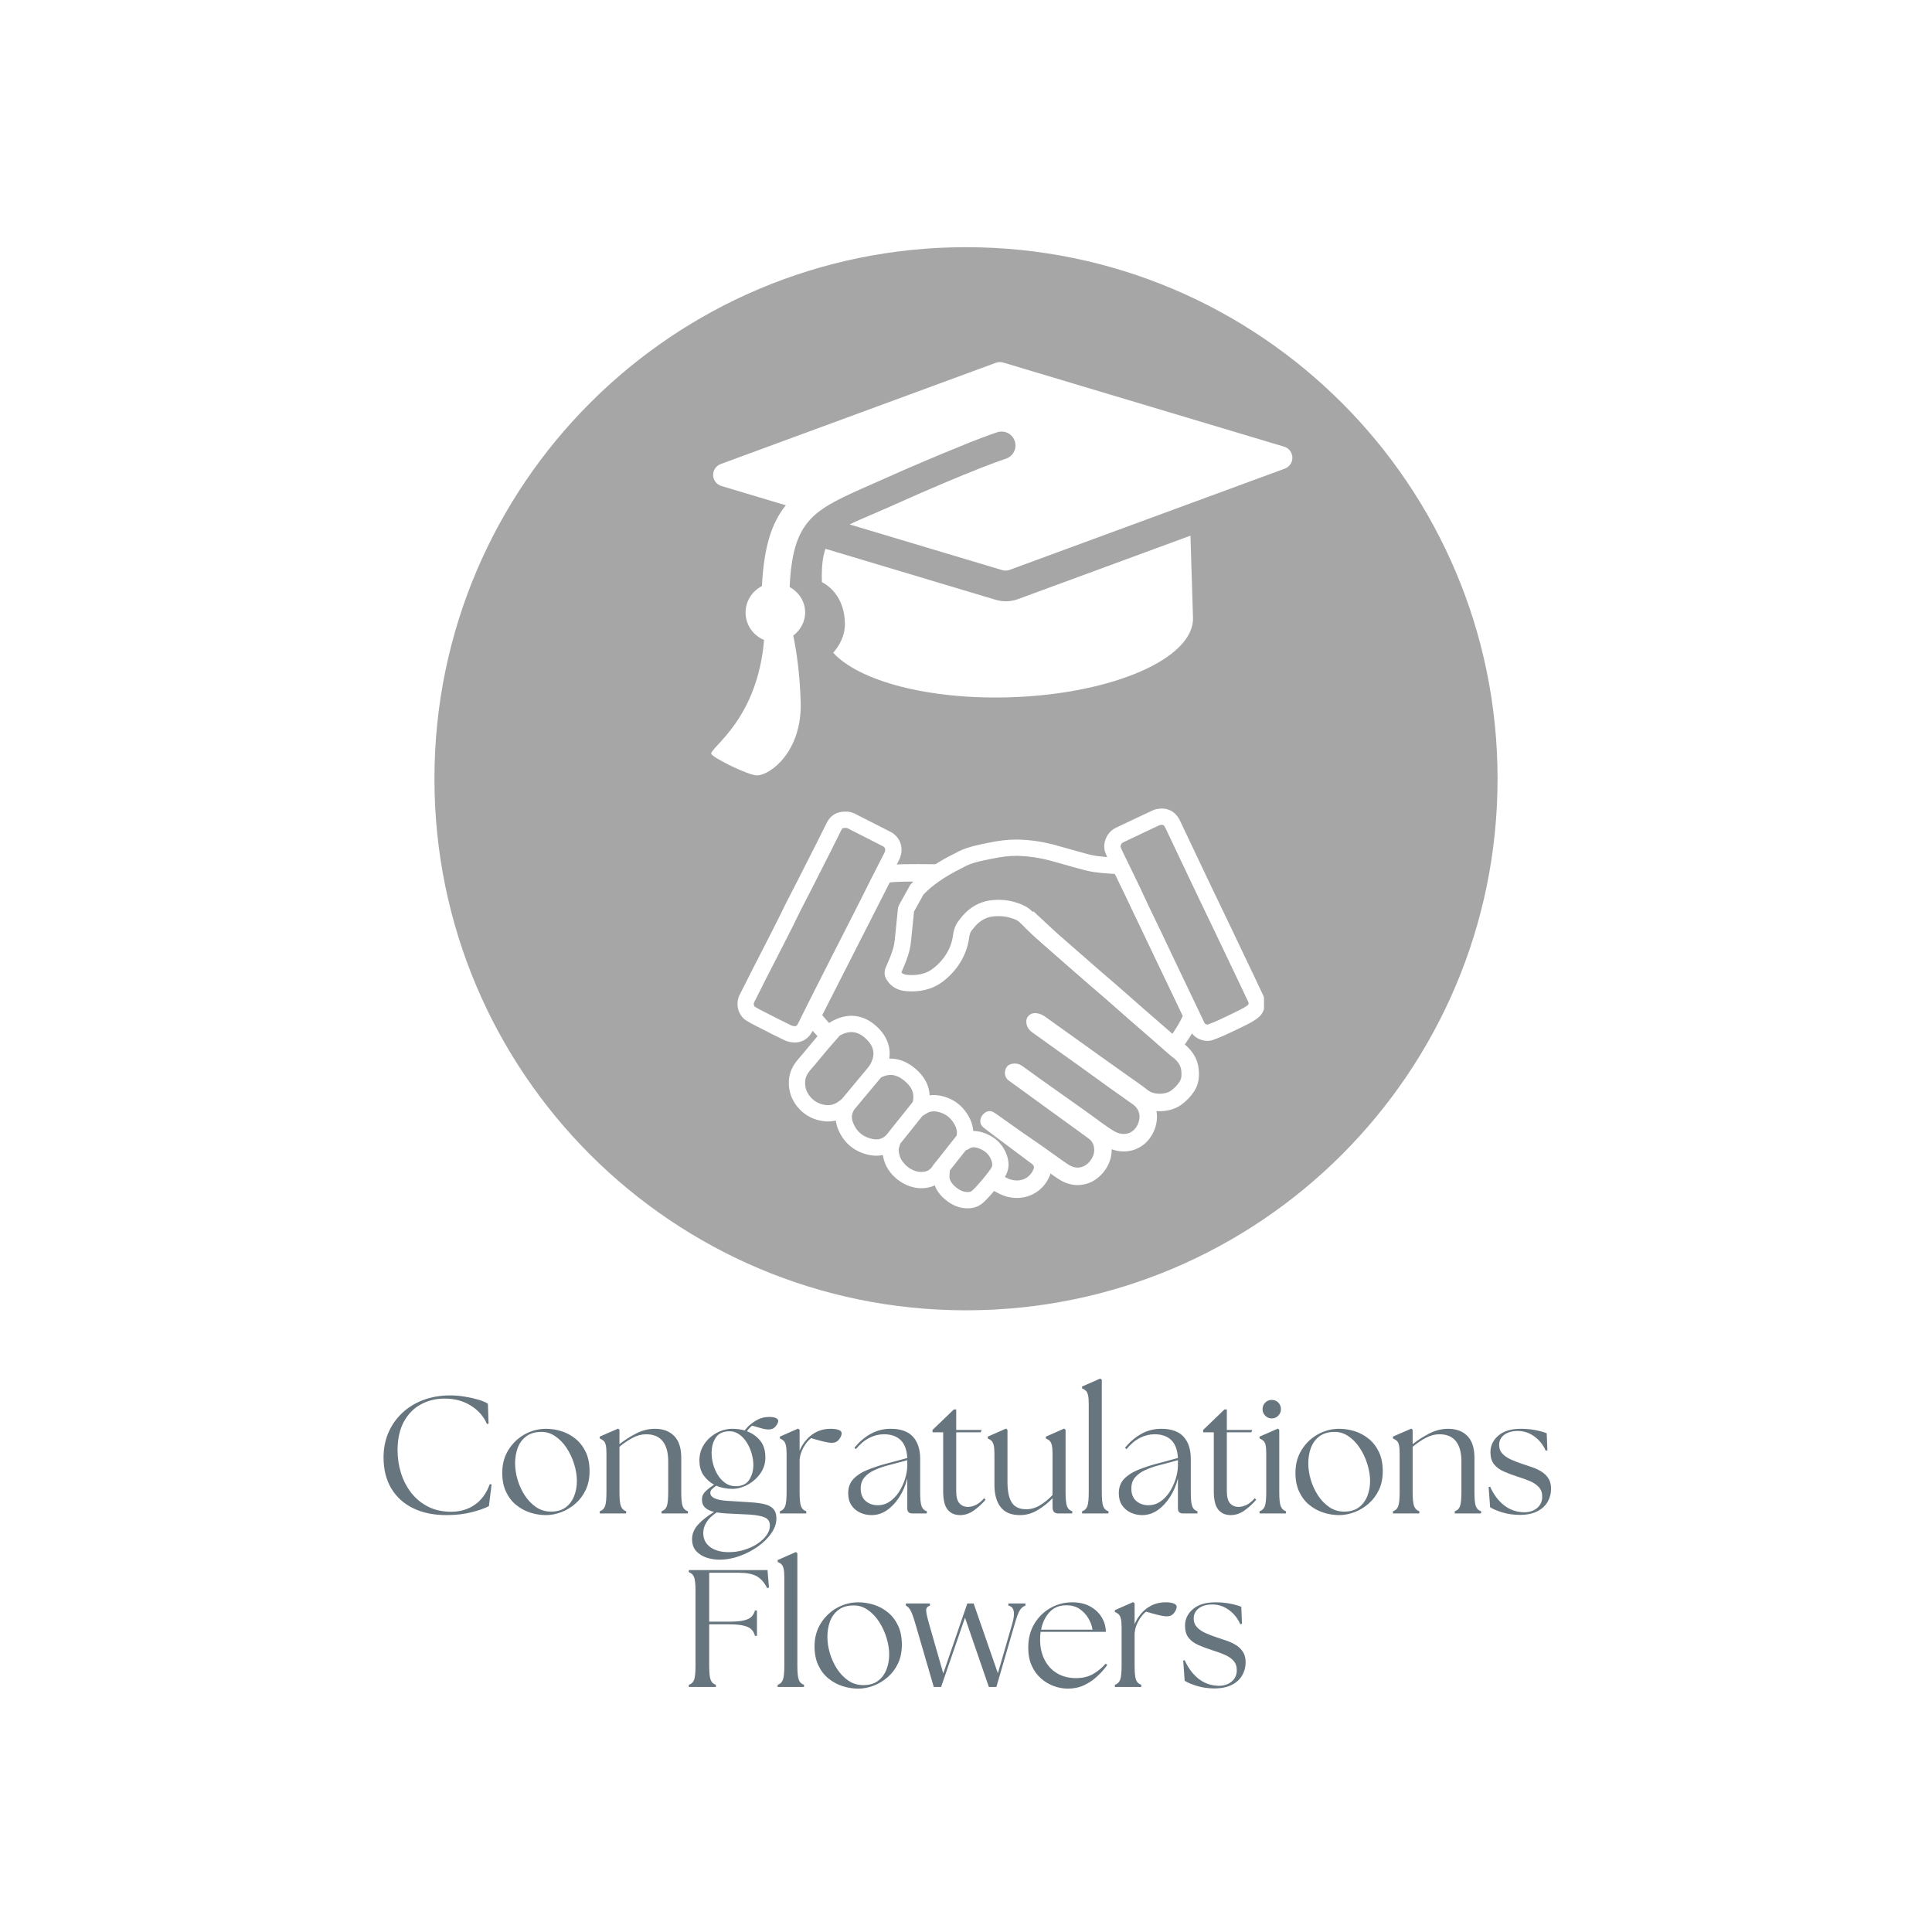 <svg xmlns="http://www.w3.org/2000/svg" xmlns:xlink="http://www.w3.org/1999/xlink" width="1080" zoomAndPan="magnify" viewBox="0 0 810 810" height="1080" preserveAspectRatio="xMidYMid meet" version="1.2"><defs><clipPath id="249479fced"><path d="M 182.141 81 L 627 81 L 627 525 L 182.141 525 Z M 182.141 81 "/></clipPath><clipPath id="edc44fdeb1"><rect x="0" width="810" y="0" height="810"/></clipPath><clipPath id="3ae9d83ddc"><path d="M 1.141 0.633 L 446.859 0.633 L 446.859 446.355 L 1.141 446.355 Z M 1.141 0.633 "/></clipPath><clipPath id="46896ebb5e"><path d="M 224 0.633 C 100.918 0.633 1.141 100.414 1.141 223.496 C 1.141 346.578 100.918 446.355 224 446.355 C 347.082 446.355 446.859 346.578 446.859 223.496 C 446.859 100.414 347.082 0.633 224 0.633 Z M 224 0.633 "/></clipPath><clipPath id="ed18618fd4"><path d="M 0.141 0.633 L 445.859 0.633 L 445.859 446.355 L 0.141 446.355 Z M 0.141 0.633 "/></clipPath><clipPath id="f0a1358e8b"><path d="M 223 0.633 C 99.918 0.633 0.141 100.414 0.141 223.496 C 0.141 346.578 99.918 446.355 223 446.355 C 346.082 446.355 445.859 346.578 445.859 223.496 C 445.859 100.414 346.082 0.633 223 0.633 Z M 223 0.633 "/></clipPath><clipPath id="fba7c4c5b5"><rect x="0" width="446" y="0" height="447"/></clipPath><clipPath id="af6a05399d"><path d="M 149.68 322.848 L 241.918 322.848 L 241.918 403.484 L 149.68 403.484 Z M 149.68 322.848 "/></clipPath><clipPath id="2dc5cbd7a4"><path d="M 281.941 235.973 L 348.941 235.973 L 348.941 333.582 L 281.941 333.582 Z M 281.941 235.973 "/></clipPath><clipPath id="a9b5bbae01"><path d="M 163 121 L 320 121 L 320 190 L 163 190 Z M 163 121 "/></clipPath><clipPath id="d4b9bfde25"><path d="M 111.758 51.895 L 359.688 44.25 L 364.977 215.828 L 117.051 223.473 Z M 111.758 51.895 "/></clipPath><clipPath id="9b28ac449e"><path d="M 111.758 51.895 L 359.688 44.25 L 364.977 215.828 L 117.051 223.473 Z M 111.758 51.895 "/></clipPath><clipPath id="5acd0fbf6b"><path d="M 117 48 L 361 48 L 361 223 L 117 223 Z M 117 48 "/></clipPath><clipPath id="6652789818"><path d="M 111.758 51.895 L 359.688 44.25 L 364.977 215.828 L 117.051 223.473 Z M 111.758 51.895 "/></clipPath><clipPath id="3d3b8589aa"><path d="M 111.758 51.895 L 359.688 44.25 L 364.977 215.828 L 117.051 223.473 Z M 111.758 51.895 "/></clipPath><clipPath id="374da87c50"><rect x="0" width="448" y="0" height="447"/></clipPath></defs><g id="a34aaa02d8"><rect x="0" width="810" y="0" height="810" style="fill:#ffffff;fill-opacity:1;stroke:none;"/><rect x="0" width="810" y="0" height="810" style="fill:#ffffff;fill-opacity:1;stroke:none;"/><path style=" stroke:none;fill-rule:nonzero;fill:#a6a6a6;fill-opacity:1;" d="M 284.551 385.906 C 285.176 388.75 285.988 391.539 286.984 394.273 C 287.984 397.008 289.16 399.664 290.512 402.242 C 291.863 404.82 293.383 407.297 295.066 409.672 C 296.75 412.047 298.582 414.301 300.566 416.43 C 302.551 418.562 304.668 420.551 306.918 422.398 C 309.168 424.246 311.527 425.938 314.004 427.469 C 316.477 429.004 319.043 430.363 321.699 431.555 C 324.359 432.746 327.082 433.754 329.871 434.582 C 332.664 435.406 335.496 436.047 338.375 436.492 C 341.25 436.941 344.145 437.199 347.055 437.262 C 349.965 437.324 352.867 437.191 355.762 436.867 C 358.652 436.543 361.512 436.027 364.336 435.32 C 367.16 434.613 369.926 433.723 372.629 432.648 C 375.336 431.574 377.957 430.324 380.496 428.898 C 383.035 427.473 385.469 425.887 387.793 424.137 C 390.121 422.387 392.32 420.488 394.395 418.445 C 393.266 416.766 392.203 415.043 391.207 413.285 C 390.207 411.523 389.273 409.73 388.41 407.898 C 387.543 406.07 386.746 404.211 386.02 402.324 C 385.293 400.438 384.633 398.523 384.047 396.586 C 383.461 394.648 382.949 392.695 382.508 390.719 C 382.066 388.746 381.699 386.758 381.406 384.754 C 381.113 382.75 380.895 380.742 380.75 378.723 C 380.605 376.703 380.535 374.684 380.539 372.66 C 380.547 370.637 380.625 368.617 380.781 366.598 C 380.938 364.582 381.168 362.57 381.473 360.57 C 381.773 358.57 382.152 356.586 382.605 354.613 C 383.055 352.641 383.578 350.688 384.176 348.754 C 384.773 346.82 385.441 344.91 386.176 343.027 C 386.914 341.141 387.723 339.285 388.598 337.461 C 389.473 335.637 390.414 333.848 391.422 332.094 C 392.43 330.34 393.504 328.625 394.637 326.949 C 393.41 325.719 392.137 324.539 390.816 323.41 C 389.492 322.285 388.129 321.211 386.723 320.191 C 385.316 319.172 383.867 318.211 382.383 317.309 C 380.902 316.402 379.383 315.559 377.832 314.777 C 376.281 313.996 374.699 313.277 373.09 312.621 C 371.48 311.965 369.848 311.375 368.191 310.848 C 366.535 310.324 364.863 309.863 363.168 309.473 C 361.477 309.082 359.77 308.758 358.051 308.504 C 356.332 308.246 354.605 308.062 352.875 307.945 C 351.141 307.824 349.406 307.777 347.668 307.801 C 345.93 307.82 344.195 307.91 342.465 308.07 C 340.734 308.23 339.016 308.461 337.305 308.758 C 335.59 309.055 333.895 309.422 332.211 309.855 C 330.527 310.289 328.867 310.789 327.223 311.355 C 325.582 311.918 323.961 312.551 322.371 313.246 C 320.777 313.941 319.215 314.699 317.684 315.52 C 316.152 316.34 314.656 317.219 313.195 318.16 C 311.734 319.102 310.312 320.098 308.93 321.148 C 307.547 322.203 306.211 323.312 304.918 324.473 C 303.625 325.633 302.379 326.844 301.184 328.102 C 299.988 329.363 298.844 330.668 297.75 332.02 C 296.66 333.371 295.621 334.762 294.641 336.199 C 293.66 337.633 292.738 339.102 291.875 340.609 C 291.012 342.121 290.211 343.66 289.473 345.23 C 288.73 346.805 288.055 348.402 287.441 350.027 C 286.828 351.656 286.285 353.301 285.805 354.973 C 285.324 356.641 284.91 358.328 284.562 360.031 C 284.219 361.734 283.941 363.449 283.73 365.172 C 283.523 366.898 283.383 368.629 283.312 370.363 C 283.242 372.102 283.242 373.836 283.312 375.574 C 283.379 377.309 283.516 379.039 283.723 380.766 C 283.93 382.488 284.207 384.203 284.551 385.906 Z M 284.551 385.906 "/><path style=" stroke:none;fill-rule:nonzero;fill:#a6a6a6;fill-opacity:1;" d="M 344.73 291.312 L 344.895 281.691 L 312.602 288.461 L 316.762 297.512 C 325.711 293.75 335.031 291.688 344.73 291.312 Z M 344.73 291.312 "/><path style=" stroke:none;fill-rule:nonzero;fill:#a6a6a6;fill-opacity:1;" d="M 405.074 340.895 C 403.727 343.309 402.535 345.801 401.5 348.367 C 400.469 350.938 399.602 353.559 398.898 356.234 C 398.199 358.914 397.672 361.625 397.312 364.367 C 396.957 367.113 396.773 369.867 396.77 372.637 C 396.762 375.402 396.93 378.16 397.273 380.906 C 397.613 383.652 398.129 386.367 398.816 389.047 C 399.504 391.727 400.355 394.352 401.375 396.926 C 402.398 399.5 403.574 401.996 404.914 404.418 C 406.27 402.008 407.473 399.516 408.512 396.949 C 409.551 394.383 410.426 391.762 411.129 389.086 C 411.836 386.406 412.367 383.695 412.727 380.949 C 413.086 378.203 413.27 375.445 413.277 372.68 C 413.285 369.91 413.117 367.152 412.77 364.402 C 412.426 361.656 411.906 358.941 411.215 356.262 C 410.523 353.578 409.664 350.953 408.637 348.383 C 407.609 345.809 406.422 343.312 405.074 340.895 Z M 405.074 340.895 "/><g clip-rule="nonzero" clip-path="url(#249479fced)"><path style=" stroke:none;fill-rule:nonzero;fill:#a6a6a6;fill-opacity:1;" d="M 404.457 80.832 C 400.82 80.836 397.188 80.93 393.555 81.113 C 389.922 81.293 386.297 81.566 382.68 81.926 C 379.059 82.285 375.453 82.734 371.855 83.27 C 368.258 83.809 364.68 84.434 361.113 85.145 C 357.547 85.855 354 86.656 350.473 87.543 C 346.945 88.43 343.445 89.402 339.965 90.461 C 336.484 91.516 333.035 92.66 329.613 93.887 C 326.188 95.113 322.797 96.426 319.438 97.82 C 316.078 99.211 312.758 100.688 309.473 102.242 C 306.184 103.801 302.938 105.438 299.73 107.152 C 296.527 108.867 293.363 110.66 290.246 112.531 C 287.125 114.402 284.055 116.348 281.031 118.367 C 278.012 120.391 275.039 122.484 272.117 124.648 C 269.199 126.816 266.332 129.055 263.52 131.359 C 260.711 133.668 257.957 136.043 255.266 138.484 C 252.57 140.926 249.938 143.434 247.367 146.004 C 244.793 148.578 242.289 151.211 239.844 153.902 C 237.402 156.598 235.027 159.352 232.723 162.16 C 230.414 164.973 228.176 167.836 226.012 170.758 C 223.844 173.68 221.75 176.648 219.727 179.672 C 217.707 182.695 215.762 185.766 213.891 188.887 C 212.02 192.004 210.227 195.164 208.512 198.371 C 206.797 201.578 205.16 204.824 203.602 208.109 C 202.047 211.398 200.57 214.719 199.18 218.078 C 197.785 221.438 196.473 224.828 195.246 228.25 C 194.02 231.676 192.879 235.125 191.82 238.605 C 190.762 242.082 189.789 245.586 188.902 249.113 C 188.016 252.641 187.219 256.188 186.504 259.754 C 185.793 263.316 185.168 266.898 184.629 270.496 C 184.094 274.094 183.645 277.699 183.285 281.32 C 182.926 284.938 182.652 288.562 182.473 292.195 C 182.289 295.824 182.195 299.461 182.191 303.098 C 194.402 597.969 614.559 597.883 626.723 303.094 C 626.719 299.457 626.625 295.824 626.441 292.191 C 626.258 288.562 625.988 284.938 625.629 281.316 C 625.27 277.699 624.82 274.09 624.281 270.496 C 623.746 266.898 623.121 263.316 622.41 259.75 C 621.695 256.184 620.898 252.641 620.012 249.113 C 619.125 245.586 618.152 242.082 617.094 238.602 C 616.035 235.125 614.895 231.672 613.664 228.25 C 612.438 224.828 611.129 221.438 609.734 218.078 C 608.34 214.719 606.867 211.395 605.309 208.109 C 603.754 204.824 602.117 201.578 600.402 198.371 C 598.688 195.164 596.895 192.004 595.023 188.883 C 593.152 185.766 591.207 182.695 589.184 179.672 C 587.164 176.648 585.07 173.676 582.902 170.758 C 580.734 167.836 578.5 164.973 576.191 162.16 C 573.883 159.352 571.508 156.598 569.066 153.902 C 566.625 151.211 564.117 148.578 561.547 146.004 C 558.977 143.434 556.344 140.926 553.648 138.484 C 550.953 136.043 548.203 133.668 545.391 131.359 C 542.582 129.055 539.715 126.816 536.793 124.648 C 533.875 122.484 530.902 120.391 527.879 118.367 C 524.855 116.348 521.785 114.402 518.668 112.531 C 515.551 110.66 512.387 108.867 509.18 107.152 C 505.977 105.434 502.727 103.801 499.441 102.242 C 496.156 100.688 492.832 99.211 489.473 97.816 C 486.113 96.426 482.723 95.113 479.301 93.887 C 475.879 92.66 472.426 91.516 468.949 90.461 C 465.469 89.402 461.965 88.43 458.438 87.543 C 454.914 86.656 451.367 85.855 447.801 85.145 C 444.234 84.434 440.652 83.809 437.059 83.27 C 433.461 82.734 429.852 82.285 426.234 81.926 C 422.617 81.566 418.992 81.293 415.359 81.113 C 411.727 80.93 408.094 80.836 404.457 80.832 Z M 343.672 172.906 C 343.969 172.215 344.285 171.531 344.625 170.859 C 344.965 170.188 345.328 169.527 345.707 168.879 C 346.09 168.227 346.492 167.59 346.914 166.965 C 347.332 166.34 347.773 165.73 348.234 165.133 C 348.691 164.535 349.168 163.953 349.664 163.387 C 350.16 162.82 350.676 162.266 351.203 161.73 C 351.734 161.195 352.281 160.68 352.844 160.176 C 353.406 159.676 353.984 159.191 354.574 158.727 C 355.168 158.262 355.777 157.816 356.395 157.391 C 357.016 156.961 357.648 156.555 358.297 156.168 C 358.941 155.781 359.598 155.414 360.27 155.066 C 360.938 154.719 361.617 154.395 362.305 154.09 C 362.996 153.785 363.691 153.504 364.398 153.242 C 365.105 152.984 365.82 152.746 366.543 152.531 C 367.266 152.312 367.992 152.121 368.727 151.949 C 369.461 151.781 370.199 151.633 370.941 151.508 C 371.684 151.383 372.434 151.285 373.18 151.207 C 373.93 151.129 374.68 151.074 375.434 151.043 C 376.188 151.012 376.941 151.008 377.691 151.023 C 378.445 151.039 379.199 151.078 379.949 151.141 C 380.699 151.207 381.449 151.293 382.191 151.402 C 382.938 151.512 383.68 151.645 384.418 151.801 C 385.152 151.961 385.883 152.137 386.609 152.34 C 387.336 152.543 388.055 152.766 388.766 153.016 C 389.477 153.262 390.184 153.531 390.875 153.82 C 391.57 154.113 392.258 154.426 392.934 154.758 C 393.609 155.094 394.273 155.445 394.926 155.824 C 395.578 156.199 396.219 156.594 396.848 157.008 C 397.477 157.426 398.09 157.859 398.691 158.312 C 399.293 158.766 399.879 159.238 400.453 159.73 C 401.023 160.219 401.582 160.727 402.121 161.254 C 402.66 161.777 403.184 162.32 403.691 162.879 C 404.199 162.316 404.723 161.773 405.266 161.242 C 405.809 160.715 406.367 160.207 406.941 159.715 C 407.516 159.219 408.105 158.746 408.711 158.289 C 409.316 157.836 409.934 157.398 410.562 156.98 C 411.195 156.562 411.84 156.168 412.496 155.789 C 413.152 155.414 413.82 155.059 414.5 154.723 C 415.18 154.387 415.867 154.074 416.566 153.785 C 417.266 153.492 417.973 153.223 418.688 152.977 C 419.402 152.727 420.125 152.504 420.855 152.301 C 421.586 152.102 422.32 151.922 423.059 151.766 C 423.801 151.609 424.547 151.477 425.297 151.367 C 426.043 151.258 426.797 151.172 427.551 151.113 C 428.305 151.051 429.059 151.012 429.816 150.996 C 430.574 150.984 431.332 150.992 432.086 151.027 C 432.844 151.059 433.598 151.113 434.352 151.195 C 435.102 151.277 435.852 151.379 436.598 151.508 C 437.344 151.633 438.086 151.785 438.824 151.961 C 439.559 152.133 440.289 152.328 441.016 152.551 C 441.738 152.77 442.457 153.012 443.164 153.277 C 443.875 153.543 444.574 153.828 445.266 154.137 C 445.957 154.445 446.637 154.773 447.309 155.125 C 447.977 155.477 448.637 155.852 449.285 156.242 C 449.93 156.637 450.566 157.047 451.188 157.48 C 451.809 157.914 452.414 158.363 453.008 158.836 C 453.602 159.305 454.18 159.793 454.742 160.301 C 455.305 160.809 455.848 161.332 456.379 161.871 C 456.906 162.414 457.418 162.973 457.914 163.543 C 458.41 164.117 458.883 164.707 459.344 165.309 C 459.801 165.91 460.238 166.527 460.656 167.16 C 461.074 167.789 461.473 168.434 461.852 169.09 C 462.23 169.742 462.59 170.41 462.926 171.09 C 463.262 171.766 463.578 172.453 463.871 173.152 C 477.816 203.652 430.52 245.727 409.562 262.445 C 409.188 262.844 408.773 263.199 408.324 263.512 C 407.875 263.824 407.398 264.09 406.898 264.305 C 406.395 264.52 405.875 264.68 405.336 264.789 C 404.801 264.895 404.258 264.945 403.711 264.941 C 403.164 264.938 402.625 264.879 402.09 264.766 C 401.555 264.648 401.039 264.48 400.539 264.258 C 400.039 264.039 399.566 263.766 399.121 263.449 C 398.676 263.129 398.27 262.766 397.898 262.363 C 376.859 245.809 329.32 203.648 343.672 172.906 Z M 404.914 430.922 C 403.906 431.902 402.875 432.855 401.816 433.781 C 400.758 434.707 399.68 435.605 398.578 436.473 C 397.473 437.344 396.348 438.184 395.199 438.996 C 394.055 439.809 392.887 440.59 391.699 441.34 C 390.512 442.094 389.305 442.812 388.082 443.5 C 386.855 444.191 385.613 444.848 384.355 445.473 C 383.098 446.094 381.824 446.688 380.535 447.246 C 379.246 447.805 377.941 448.328 376.625 448.82 C 375.309 449.309 373.98 449.766 372.641 450.188 C 371.301 450.609 369.949 450.996 368.59 451.352 C 367.23 451.703 365.863 452.02 364.484 452.301 C 363.109 452.582 361.727 452.828 360.336 453.035 C 358.945 453.246 357.555 453.418 356.156 453.559 C 354.758 453.695 353.355 453.797 351.953 453.859 C 350.547 453.926 349.145 453.953 347.738 453.945 C 346.332 453.938 344.93 453.895 343.527 453.812 C 342.125 453.73 340.723 453.613 339.328 453.461 C 337.93 453.309 336.539 453.117 335.152 452.895 C 333.766 452.668 332.387 452.406 331.012 452.109 C 329.641 451.812 328.273 451.48 326.918 451.113 C 325.562 450.746 324.215 450.344 322.883 449.906 C 321.547 449.469 320.223 448.996 318.91 448.492 C 317.602 447.984 316.305 447.445 315.02 446.875 C 313.738 446.301 312.473 445.695 311.219 445.055 C 309.969 444.418 308.734 443.746 307.516 443.043 C 306.301 442.344 305.102 441.609 303.922 440.844 C 302.746 440.078 301.586 439.285 300.449 438.461 C 299.312 437.637 298.195 436.781 297.102 435.898 C 296.008 435.016 294.938 434.105 293.895 433.168 C 292.848 432.23 291.824 431.266 290.828 430.277 C 289.832 429.285 288.863 428.27 287.918 427.227 C 286.977 426.188 286.059 425.121 285.172 424.035 C 284.281 422.945 283.422 421.836 282.594 420.703 C 281.762 419.57 280.961 418.414 280.188 417.238 C 279.418 416.066 278.68 414.871 277.969 413.66 C 277.258 412.445 276.582 411.215 275.938 409.969 C 275.289 408.719 274.68 407.457 274.098 406.176 C 273.52 404.895 272.973 403.602 272.457 402.293 C 271.945 400.984 271.465 399.664 271.023 398.332 C 270.578 397 270.168 395.656 269.793 394.301 C 269.418 392.949 269.078 391.586 268.773 390.215 C 268.469 388.844 268.199 387.465 267.969 386.078 C 267.734 384.691 267.539 383.301 267.375 381.906 C 267.215 380.512 267.09 379.109 267.004 377.707 C 266.914 376.305 266.863 374.902 266.848 373.496 C 266.832 372.094 266.852 370.688 266.906 369.285 C 266.965 367.879 267.059 366.48 267.188 365.082 C 267.316 363.68 267.484 362.285 267.684 360.895 C 267.887 359.504 268.125 358.121 268.398 356.742 C 268.672 355.363 268.98 353.996 269.324 352.633 C 269.672 351.27 270.051 349.918 270.465 348.574 C 270.879 347.234 271.328 345.902 271.812 344.582 C 272.297 343.266 272.812 341.957 273.363 340.664 C 273.918 339.375 274.5 338.098 275.117 336.832 C 275.734 335.57 276.387 334.328 277.066 333.098 C 277.75 331.871 278.461 330.66 279.207 329.469 C 279.953 328.277 280.727 327.105 281.531 325.953 C 282.336 324.801 283.172 323.672 284.035 322.566 C 284.898 321.457 285.793 320.371 286.711 319.309 C 287.633 318.246 288.578 317.211 289.555 316.199 C 290.527 315.184 291.527 314.199 292.551 313.238 C 293.578 312.277 294.625 311.344 295.699 310.434 C 296.773 309.527 297.867 308.648 298.988 307.801 C 300.105 306.949 301.246 306.129 302.406 305.34 L 293.438 286.012 C 293.188 285.457 293.004 284.879 292.883 284.277 C 292.762 283.68 292.707 283.074 292.719 282.465 C 292.73 281.855 292.812 281.254 292.957 280.66 C 293.105 280.066 293.316 279.5 293.59 278.953 C 293.859 278.406 294.191 277.898 294.578 277.426 C 294.965 276.949 295.395 276.527 295.879 276.148 C 296.359 275.773 296.875 275.453 297.426 275.191 C 297.977 274.93 298.551 274.73 299.145 274.598 L 351.582 263.586 C 352.184 263.469 352.789 263.418 353.402 263.434 C 354.012 263.449 354.617 263.531 355.211 263.68 C 355.805 263.832 356.375 264.043 356.922 264.32 C 357.469 264.598 357.977 264.934 358.449 265.324 C 358.922 265.715 359.344 266.148 359.719 266.637 C 360.094 267.121 360.414 267.641 360.672 268.195 C 360.93 268.75 361.125 269.328 361.258 269.926 C 361.387 270.523 361.453 271.129 361.449 271.742 L 361.039 292.211 C 365.18 292.875 369.25 293.848 373.238 295.137 C 377.23 296.426 381.102 298.008 384.852 299.891 C 388.598 301.773 392.184 303.93 395.602 306.359 C 399.02 308.789 402.23 311.469 405.238 314.391 C 455.32 264.566 543.656 301.465 543.133 372.777 C 543.625 444.379 454.902 481.074 404.914 430.922 Z M 404.914 430.922 "/></g><path style=" stroke:none;fill-rule:nonzero;fill:#a6a6a6;fill-opacity:1;" d="M 415.676 326.949 C 416.809 328.629 417.875 330.348 418.879 332.105 C 419.879 333.863 420.816 335.66 421.688 337.488 C 422.555 339.316 423.355 341.172 424.086 343.062 C 424.816 344.949 425.477 346.863 426.066 348.801 C 426.656 350.734 427.172 352.691 427.613 354.668 C 428.059 356.645 428.426 358.633 428.723 360.637 C 429.016 362.637 429.234 364.648 429.383 366.668 C 429.527 368.688 429.598 370.711 429.59 372.734 C 429.586 374.758 429.504 376.781 429.348 378.801 C 429.191 380.816 428.961 382.828 428.656 384.828 C 428.352 386.832 427.973 388.816 427.52 390.793 C 427.062 392.766 426.539 394.719 425.938 396.652 C 425.34 398.586 424.668 400.496 423.93 402.379 C 423.188 404.262 422.379 406.117 421.5 407.941 C 420.617 409.766 419.672 411.551 418.66 413.305 C 417.648 415.059 416.574 416.773 415.434 418.445 C 416.18 419.207 416.949 419.945 417.73 420.668 C 418.516 421.391 419.32 422.094 420.137 422.777 C 420.957 423.461 421.793 424.125 422.645 424.766 C 423.496 425.406 424.363 426.027 425.246 426.629 C 426.129 427.227 427.027 427.805 427.938 428.359 C 428.848 428.914 429.773 429.445 430.711 429.957 C 431.648 430.465 432.598 430.953 433.559 431.414 C 434.52 431.879 435.492 432.316 436.473 432.734 C 437.457 433.148 438.449 433.539 439.449 433.906 C 440.453 434.273 441.461 434.613 442.48 434.93 C 443.5 435.246 444.527 435.539 445.559 435.805 C 446.59 436.07 447.629 436.312 448.676 436.527 C 449.719 436.742 450.77 436.93 451.824 437.094 C 452.879 437.258 453.938 437.395 454.996 437.504 C 456.059 437.617 457.121 437.703 458.188 437.762 C 459.25 437.82 460.316 437.852 461.383 437.859 C 462.449 437.867 463.516 437.848 464.582 437.801 C 465.648 437.754 466.715 437.684 467.773 437.586 C 468.836 437.488 469.898 437.363 470.953 437.211 C 472.008 437.062 473.062 436.887 474.109 436.684 C 475.156 436.48 476.199 436.254 477.234 436 C 478.27 435.746 479.301 435.469 480.324 435.164 C 481.344 434.859 482.359 434.531 483.367 434.176 C 484.371 433.824 485.367 433.445 486.355 433.043 C 487.344 432.637 488.32 432.211 489.289 431.762 C 490.254 431.309 491.211 430.836 492.152 430.336 C 493.098 429.84 494.027 429.316 494.945 428.773 C 495.863 428.23 496.766 427.664 497.656 427.074 C 498.547 426.488 499.422 425.875 500.281 425.246 C 501.141 424.613 501.984 423.961 502.812 423.289 C 503.641 422.617 504.453 421.922 505.246 421.211 C 506.039 420.496 506.816 419.766 507.57 419.016 C 508.328 418.262 509.07 417.492 509.789 416.707 C 510.508 415.918 511.207 415.113 511.887 414.293 C 512.57 413.473 513.227 412.633 513.867 411.777 C 514.508 410.926 515.125 410.055 515.719 409.172 C 516.316 408.285 516.891 407.387 517.441 406.473 C 517.996 405.562 518.523 404.637 519.031 403.695 C 519.535 402.758 520.02 401.805 520.48 400.844 C 520.938 399.883 521.375 398.906 521.785 397.922 C 522.199 396.941 522.586 395.945 522.949 394.941 C 523.312 393.938 523.648 392.93 523.961 391.906 C 524.273 390.887 524.562 389.859 524.824 388.828 C 525.09 387.793 525.324 386.754 525.535 385.707 C 525.746 384.664 525.934 383.613 526.094 382.559 C 526.254 381.504 526.387 380.445 526.492 379.383 C 526.602 378.32 526.684 377.258 526.738 376.191 C 526.793 375.129 526.824 374.062 526.824 372.996 C 526.828 371.93 526.805 370.863 526.754 369.797 C 526.707 368.73 526.629 367.668 526.527 366.605 C 526.426 365.543 526.297 364.484 526.145 363.43 C 525.988 362.371 525.809 361.32 525.605 360.273 C 525.398 359.227 525.168 358.188 524.91 357.152 C 524.652 356.117 524.371 355.086 524.062 354.066 C 523.754 353.043 523.422 352.031 523.066 351.027 C 522.707 350.02 522.324 349.023 521.918 348.039 C 521.512 347.051 521.082 346.078 520.629 345.113 C 520.172 344.148 519.695 343.191 519.195 342.25 C 518.691 341.309 518.168 340.383 517.621 339.465 C 517.074 338.551 516.504 337.648 515.914 336.762 C 515.32 335.871 514.711 335 514.074 334.141 C 513.441 333.285 512.785 332.441 512.109 331.617 C 511.434 330.793 510.738 329.984 510.023 329.191 C 509.309 328.402 508.57 327.629 507.82 326.871 C 507.066 326.117 506.293 325.383 505.504 324.664 C 504.715 323.949 503.906 323.25 503.082 322.574 C 502.258 321.895 501.418 321.238 500.562 320.602 C 499.703 319.969 498.832 319.352 497.945 318.758 C 497.059 318.168 496.16 317.594 495.242 317.047 C 494.328 316.496 493.402 315.973 492.461 315.469 C 491.52 314.965 490.566 314.484 489.602 314.031 C 488.641 313.574 487.664 313.141 486.68 312.734 C 485.691 312.324 484.699 311.941 483.691 311.582 C 482.688 311.223 481.676 310.887 480.656 310.578 C 479.633 310.27 478.605 309.984 477.57 309.727 C 476.535 309.465 475.496 309.234 474.449 309.027 C 473.402 308.816 472.352 308.637 471.297 308.48 C 470.242 308.324 469.184 308.195 468.121 308.09 C 467.059 307.984 465.996 307.91 464.93 307.855 C 463.863 307.805 462.797 307.781 461.73 307.781 C 460.664 307.781 459.598 307.809 458.535 307.863 C 457.469 307.914 456.406 307.996 455.344 308.102 C 454.281 308.207 453.223 308.34 452.168 308.496 C 451.113 308.652 450.062 308.836 449.016 309.047 C 447.969 309.258 446.93 309.492 445.895 309.75 C 444.859 310.012 443.832 310.297 442.812 310.609 C 441.793 310.922 440.781 311.258 439.777 311.617 C 438.773 311.98 437.777 312.363 436.793 312.773 C 435.809 313.184 434.836 313.617 433.871 314.074 C 432.906 314.535 431.957 315.016 431.016 315.52 C 430.074 316.023 429.148 316.551 428.234 317.102 C 427.32 317.652 426.422 318.227 425.535 318.82 C 424.648 319.414 423.777 320.031 422.922 320.668 C 422.07 321.305 421.23 321.965 420.406 322.641 C 419.582 323.32 418.777 324.02 417.988 324.738 C 417.199 325.457 416.43 326.191 415.676 326.949 Z M 415.676 326.949 "/><g transform="matrix(1,0,0,1,0,0)"><g clip-path="url(#edc44fdeb1)"><rect x="0" width="810" height="810" y="0" style="fill:#ffffff;fill-opacity:1;stroke:none;"/></g></g><g transform="matrix(1,0,0,1,181,103)"><g clip-path="url(#374da87c50)"><g clip-rule="nonzero" clip-path="url(#3ae9d83ddc)"><g clip-rule="nonzero" clip-path="url(#46896ebb5e)"><g transform="matrix(1,0,0,1,1,0)"><g id="1a570d53d1" clip-path="url(#fba7c4c5b5)"><g clip-rule="nonzero" clip-path="url(#ed18618fd4)"><g clip-rule="nonzero" clip-path="url(#f0a1358e8b)"><path style=" stroke:none;fill-rule:nonzero;fill:#a6a6a6;fill-opacity:1;" d="M 0.141 0.633 L 445.859 0.633 L 445.859 446.355 L 0.141 446.355 Z M 0.141 0.633 "/></g></g></g></g></g></g><path style=" stroke:none;fill-rule:nonzero;fill:#ffffff;fill-opacity:1;" d="M 203.961 259.281 C 195.066 259.281 192.328 259.52 190.941 259.73 C 188.602 260.082 186.574 261.539 185.504 263.648 L 157.199 319.285 C 155.855 321.918 156.23 325.098 158.145 327.348 C 159.996 329.523 160.484 330.059 161.023 330.625 C 161.305 330.922 161.625 331.258 163.305 333.234 C 163.41 333.355 163.516 333.477 163.629 333.59 C 163.754 333.719 163.871 333.836 163.988 333.961 C 164.184 333.629 164.391 333.301 164.621 332.992 C 164.961 332.535 165.395 332.121 165.871 331.75 C 165.906 331.664 165.941 331.578 165.98 331.492 C 166.34 330.91 166.703 330.324 167.062 329.738 C 167.535 329.16 168.074 328.66 168.668 328.242 C 165.34 324.332 167.348 326.867 163.723 322.605 L 192.027 266.969 C 193.859 266.695 198.539 266.602 203.961 266.602 C 205.477 266.602 207.055 266.609 208.641 266.621 C 209.051 266.168 209.5 265.758 209.988 265.41 C 210.547 262.816 212.48 260.328 214.934 259.371 C 211.336 259.32 207.484 259.281 203.961 259.281 "/><path style=" stroke:none;fill-rule:nonzero;fill:#ffffff;fill-opacity:1;" d="M 321.523 345.035 C 320.93 339.715 317.727 336.535 315.367 334.605 C 313.641 333.191 311.965 331.715 310.191 330.145 C 309.379 329.426 308.566 328.711 307.75 328 C 306.43 326.848 305.102 325.699 303.777 324.547 C 301.395 322.48 299.016 320.41 296.637 318.336 C 295.109 317 293.59 315.656 292.066 314.312 C 290.426 312.863 288.73 311.367 287.043 309.895 C 285.875 308.879 284.695 307.871 283.555 306.898 C 282.57 306.059 281.551 305.191 280.57 304.34 C 277.703 301.852 274.789 299.301 271.973 296.836 L 270.27 295.348 C 267.391 292.828 264.512 290.305 261.633 287.777 C 261.039 287.258 257.227 283.707 252.258 279.062 C 252.004 279.332 251.734 279.582 251.461 279.805 C 248.641 282.07 245.215 281.637 242.473 279.938 C 249.148 286.18 255.906 292.496 256.805 293.281 C 259.688 295.812 262.566 298.336 265.449 300.859 C 268.887 303.867 272.324 306.875 275.773 309.867 C 277.914 311.727 280.094 313.547 282.23 315.41 C 285.438 318.211 288.613 321.043 291.82 323.848 C 295.52 327.082 299.238 330.297 302.945 333.523 C 305.535 335.777 308.074 338.098 310.73 340.27 C 312.555 341.766 313.973 343.395 314.25 345.848 C 314.434 347.5 314.461 349.113 313.527 350.539 C 312.574 351.988 311.387 353.227 309.949 354.254 C 308.75 355.113 306.992 355.562 305.215 355.562 C 303.359 355.562 301.484 355.074 300.207 354.051 C 297.645 351.996 294.898 350.176 292.223 348.27 C 288.32 345.488 284.402 342.727 280.504 339.941 C 275.949 336.691 271.41 333.426 266.863 330.172 C 263.75 327.941 260.613 325.742 257.523 323.48 C 256.305 322.59 255.043 321.965 253.52 321.766 C 253.328 321.746 253.145 321.734 252.961 321.734 C 250.762 321.734 249.07 323.449 249.289 325.723 C 249.457 327.441 250.328 328.773 251.688 329.762 C 255.105 332.246 258.559 334.691 262 337.148 C 264.906 339.223 267.832 341.281 270.73 343.363 C 275.109 346.512 279.465 349.688 283.844 352.836 C 287.156 355.215 290.484 357.582 293.828 359.918 C 297.074 362.184 297.352 365.574 295.961 368.516 C 294.699 371.184 292.488 372.426 290.129 372.426 C 288.793 372.426 287.406 372.027 286.121 371.262 C 282.281 368.973 278.777 366.125 275.121 363.531 C 270.41 360.188 265.688 356.855 260.98 353.508 C 256.57 350.371 252.156 347.242 247.781 344.059 C 246.758 343.309 245.715 342.895 244.492 342.895 C 244.328 342.895 244.156 342.902 243.984 342.918 C 242.086 343.09 241.039 343.828 240.512 345.539 C 239.98 347.27 240.508 348.992 241.918 350.02 C 248.844 355.051 255.77 360.078 262.699 365.102 C 266.996 368.219 271.316 371.297 275.578 374.453 C 276.969 375.48 277.629 377 277.738 378.723 C 277.863 380.668 277.156 382.348 275.965 383.824 C 274.531 385.594 272.715 386.527 270.801 386.527 C 269.605 386.527 268.375 386.168 267.172 385.414 C 265.297 384.246 263.523 382.914 261.715 381.637 C 259.793 380.281 257.895 378.883 255.965 377.535 C 253.172 375.586 250.348 373.688 247.562 371.734 C 243.746 369.059 239.969 366.34 236.152 363.672 C 235.344 363.105 234.574 362.828 233.844 362.828 C 232.875 362.828 231.961 363.316 231.094 364.281 C 229.598 365.945 229.625 368.367 231.207 369.613 C 233.141 371.137 235.113 372.621 237.086 374.098 C 241.926 377.727 246.777 381.336 251.613 384.961 C 252.551 385.668 252.695 386.363 252.207 387.445 C 250.855 390.473 248.203 391.922 245.332 391.922 C 244.508 391.922 243.664 391.801 242.828 391.562 C 241.098 391.074 239.555 389.941 237.922 389.109 C 237.84 389.066 237.355 388.691 236.602 388.105 C 236.613 388.172 236.629 388.234 236.641 388.301 C 236.961 390.426 236.129 392.539 234.891 394.211 C 234.613 394.582 234.277 394.922 233.91 395.234 C 234.184 395.418 234.359 395.508 234.594 395.629 C 234.945 395.809 235.363 396.047 235.805 396.305 C 237.129 397.07 238.773 398.023 240.828 398.609 C 242.312 399.031 243.828 399.242 245.332 399.242 C 251.266 399.242 256.461 395.867 258.891 390.438 C 259.105 389.957 259.281 389.477 259.422 388.992 C 260.652 389.871 261.922 390.77 263.297 391.625 C 265.625 393.082 268.223 393.852 270.801 393.852 C 274.973 393.852 278.824 391.926 281.652 388.43 C 283.973 385.559 285.148 382.254 285.07 378.836 C 286.715 379.434 288.426 379.746 290.129 379.746 C 295.52 379.746 300.176 376.719 302.578 371.652 C 303.965 368.719 304.363 365.668 303.855 362.832 C 304.305 362.867 304.758 362.883 305.215 362.883 C 308.605 362.883 311.801 361.934 314.215 360.203 C 316.375 358.66 318.203 356.758 319.648 354.551 C 321.875 351.152 321.82 347.68 321.523 345.035 "/><path style=" stroke:none;fill-rule:nonzero;fill:#ffffff;fill-opacity:1;" d="M 245.102 248.984 C 241.258 248.984 237.457 249.508 233.68 250.285 C 228.539 251.344 223.715 252.191 219.199 254.867 C 218.734 255.145 207.645 260.137 200.617 267.984 C 199.039 270.777 197.48 273.578 195.949 276.395 C 195.695 276.855 195.523 277.402 195.465 277.926 C 195.145 280.859 194.898 283.797 194.57 286.73 C 194.285 289.293 194.188 291.922 193.523 294.391 C 192.781 297.164 191.551 299.816 190.418 302.477 C 189.672 304.234 189.664 305.918 190.609 307.539 C 192.367 310.535 195.09 312.148 198.488 312.5 C 199.418 312.594 200.352 312.645 201.281 312.645 C 203.758 312.645 206.215 312.293 208.586 311.531 C 211.707 310.523 214.398 308.672 216.777 306.41 C 219.203 304.105 221.211 301.48 222.719 298.488 C 223.887 296.18 224.719 293.77 225.148 291.199 C 225.391 289.746 225.449 288.188 226.504 286.973 C 226.934 286.48 227.297 285.93 227.727 285.438 C 229.617 283.273 231.984 281.73 234.785 281.301 C 235.723 281.156 236.668 281.082 237.605 281.082 C 239.77 281.082 241.922 281.469 244 282.246 C 245.09 282.656 246.141 283.102 246.973 284 C 248.375 285.52 249.812 287.02 251.324 288.434 C 253.102 290.102 254.973 291.676 256.805 293.281 C 259.688 295.812 262.566 298.336 265.449 300.859 C 268.887 303.867 272.324 306.875 275.773 309.867 C 277.914 311.727 280.094 313.547 282.23 315.41 C 285.438 318.211 288.613 321.043 291.82 323.848 C 295.52 327.082 299.238 330.297 302.945 333.523 C 305.535 335.777 308.074 338.098 310.73 340.27 C 310.797 340.324 310.871 340.348 310.957 340.348 C 311.879 340.348 314 337.363 316.48 333.832 C 318.504 330.949 320.652 326.984 322.059 323.754 C 322.246 323.324 322.266 322.664 322.074 322.246 C 320.531 318.863 318.926 315.508 317.32 312.152 C 314.793 306.855 312.238 301.574 309.707 296.277 C 307.078 290.781 304.469 285.277 301.848 279.777 C 300.215 276.359 298.59 272.934 296.949 269.516 C 295.047 265.559 293.129 261.609 291.219 257.656 C 290.953 257.102 290.574 256.875 289.898 256.828 C 286.16 256.57 282.41 256.367 278.703 255.855 C 276.16 255.5 273.672 254.707 271.18 254.039 C 267.672 253.094 264.191 252.039 260.676 251.113 C 256.02 249.887 251.27 249.168 246.457 249.008 C 246.004 248.992 245.551 248.984 245.102 248.984 Z M 245.102 255.816 C 245.48 255.816 245.863 255.824 246.234 255.836 C 250.445 255.973 254.719 256.609 258.938 257.719 C 260.754 258.195 262.625 258.73 264.43 259.246 C 266.051 259.707 267.727 260.184 269.406 260.637 C 269.914 260.773 270.426 260.914 270.938 261.059 C 273.086 261.66 275.309 262.277 277.762 262.621 C 280.695 263.027 283.602 263.25 286.43 263.441 L 286.691 263.988 C 288.062 266.816 289.43 269.645 290.793 272.477 C 292.062 275.117 293.32 277.766 294.578 280.41 L 295.68 282.719 C 296.598 284.648 297.516 286.578 298.438 288.508 C 300.137 292.082 301.836 295.656 303.543 299.227 C 304.812 301.883 306.09 304.539 307.367 307.195 C 308.633 309.828 309.898 312.461 311.156 315.098 C 312.391 317.672 313.652 320.316 314.891 322.98 C 313.684 325.465 312.207 328.031 310.891 329.902 C 310.691 330.188 310.469 330.504 310.234 330.836 C 310.113 330.727 309.992 330.617 309.867 330.512 C 309.059 329.793 308.246 329.078 307.43 328.371 C 306.109 327.219 304.781 326.066 303.461 324.918 C 301.078 322.848 298.691 320.781 296.316 318.703 C 294.789 317.367 293.266 316.02 291.742 314.676 C 290.102 313.23 288.406 311.734 286.723 310.266 C 285.559 309.246 284.379 308.242 283.234 307.27 C 282.254 306.43 281.234 305.562 280.25 304.711 C 277.379 302.215 274.461 299.664 271.641 297.195 L 269.949 295.715 C 267.066 293.195 264.188 290.672 261.309 288.148 C 260.781 287.68 260.246 287.219 259.715 286.754 C 258.406 285.621 257.172 284.555 255.996 283.449 C 254.512 282.059 253.074 280.531 251.984 279.359 C 249.977 277.188 247.562 276.285 246.398 275.848 C 243.574 274.789 240.617 274.25 237.605 274.25 C 236.328 274.25 235.031 274.352 233.75 274.547 C 229.535 275.191 225.672 277.406 222.578 280.945 C 222.211 281.367 221.91 281.758 221.672 282.074 C 221.551 282.234 221.414 282.414 221.344 282.492 C 219.145 285.027 218.734 287.836 218.492 289.512 C 218.465 289.699 218.441 289.887 218.406 290.074 C 218.105 291.875 217.52 293.621 216.621 295.41 C 215.512 297.605 213.98 299.641 212.074 301.453 C 210.168 303.262 208.344 304.43 206.492 305.023 C 204.871 305.547 203.117 305.812 201.281 305.812 C 200.598 305.812 199.895 305.777 199.188 305.703 C 198.035 305.582 197.379 305.211 196.914 304.668 C 197.023 304.414 197.133 304.16 197.242 303.906 C 198.285 301.48 199.367 298.969 200.121 296.16 C 200.77 293.754 200.992 291.391 201.184 289.305 C 201.242 288.672 201.297 288.07 201.363 287.488 C 201.539 285.91 201.691 284.332 201.84 282.801 C 201.953 281.617 202.074 280.395 202.199 279.203 C 203.477 276.855 204.816 274.449 206.18 272.027 C 209.742 268.246 215.258 264.422 221.812 261.203 C 222.188 261.02 222.414 260.906 222.688 260.742 C 225.879 258.848 229.609 258.09 233.926 257.211 L 235.059 256.977 C 238.898 256.188 242.09 255.816 245.102 255.816 "/><g clip-rule="nonzero" clip-path="url(#af6a05399d)"><path style=" stroke:none;fill-rule:nonzero;fill:#ffffff;fill-opacity:1;" d="M 226.148 376.375 C 226.148 376.379 226.148 376.379 226.145 376.383 C 226.148 376.379 226.148 376.379 226.148 376.375 Z M 223.258 379.309 C 223.258 379.309 223.258 379.309 223.254 379.309 C 223.258 379.309 223.258 379.309 223.258 379.309 Z M 213.715 383.406 C 213.852 383.406 213.988 383.414 214.129 383.434 C 215.277 383.57 216.277 384.285 216.785 385.324 C 217.309 386.402 217.246 387.328 217.223 387.68 C 217.203 388.156 217.168 388.602 217.129 389.031 C 217.07 389.695 217.012 390.379 217.086 390.777 C 217.348 392.156 218.156 393.402 219.562 394.59 C 221.504 396.23 223.23 396.891 225.168 396.75 C 225.754 396.707 226.227 396.492 226.754 396.031 C 228.684 394.336 233.719 388.289 234.676 386.512 C 234.93 386.039 235.176 385.34 234.828 384.102 C 234.086 381.465 232.395 379.648 229.66 378.555 C 227.246 377.59 226.086 378.055 225.27 378.641 C 224.387 379.27 223.488 379.309 223.184 379.316 C 222.184 379.406 221.188 379.051 220.469 378.34 C 219.738 377.609 219.371 376.586 219.48 375.559 L 219.484 375.484 C 219.496 375.16 219.52 374.555 219.793 373.871 C 220.32 372.535 220.672 370.605 218.68 367.586 C 217.109 365.211 214.992 363.758 212.203 363.141 C 210.273 362.715 208.777 362.945 207.344 363.887 C 207.125 364.031 206.895 364.168 206.594 364.344 L 206.176 364.59 C 204.93 365.336 203.352 365.215 202.234 364.285 C 201.121 363.359 200.711 361.828 201.219 360.469 C 202.742 356.383 201.863 353.238 198.371 350.273 C 194.836 347.266 191.59 346.883 187.855 349.027 C 186.488 349.812 184.766 349.562 183.68 348.418 C 182.594 347.277 182.43 345.543 183.281 344.219 C 186.105 339.824 185.793 336.176 182.297 332.73 C 178.832 329.316 175.258 328.812 171.078 331.164 C 166.926 335.859 165.699 337.328 165.164 337.969 L 164.926 338.258 C 164.203 339.109 163.496 339.969 162.789 340.832 C 161.598 342.289 160.363 343.793 159.062 345.246 C 157.445 347.055 156.672 348.633 156.566 350.367 C 156.398 353.109 157.273 355.414 159.242 357.41 C 160.84 359.031 162.762 359.969 165.113 360.277 C 166.816 360.5 168.371 360.18 169.863 359.301 C 170.199 359.102 170.559 358.836 171.02 358.5 C 171.289 358.305 171.57 358.098 171.879 357.883 C 173.047 357.062 174.602 357.051 175.781 357.863 C 176.957 358.672 177.504 360.125 177.156 361.512 C 177.129 361.613 177.113 361.695 177.098 361.766 C 177.039 362.051 176.945 362.484 176.707 362.977 C 175.992 364.441 175.977 365.996 176.664 367.73 C 178.023 371.172 180.383 373.324 183.871 374.309 C 186.473 375.039 188.395 374.742 190.109 373.34 C 190.352 373.141 190.566 372.996 190.793 372.844 C 190.891 372.781 191.004 372.703 191.145 372.609 C 192.281 371.82 193.781 371.797 194.941 372.551 C 196.105 373.305 196.695 374.684 196.445 376.043 C 196.414 376.199 196.398 376.328 196.379 376.445 C 196.32 376.844 196.25 377.34 196.016 377.91 C 195.617 378.895 195.695 379.988 196.289 381.82 C 197.297 384.922 201.074 388.277 205.094 388.34 C 207.266 388.359 208.676 387.73 209.801 386.195 C 210.125 385.754 210.461 385.367 210.758 385.023 C 210.871 384.895 210.98 384.762 211.094 384.633 C 211.746 383.852 212.711 383.406 213.715 383.406 Z M 224.641 403.602 C 221.285 403.602 218.172 402.355 215.156 399.809 C 213.121 398.094 211.699 396.137 210.902 393.973 C 209.172 394.805 207.195 395.211 204.992 395.172 C 198.484 395.074 191.805 390.137 189.789 383.934 C 189.527 383.125 189.273 382.219 189.113 381.25 C 186.93 381.719 184.559 381.598 182.02 380.883 C 176.496 379.324 172.445 375.645 170.309 370.242 C 169.852 369.09 169.555 367.934 169.418 366.789 C 167.746 367.195 166.012 367.285 164.23 367.051 C 160.363 366.547 157.051 364.918 154.379 362.207 C 151.062 358.848 149.461 354.609 149.746 349.945 C 149.949 346.668 151.328 343.641 153.973 340.688 C 155.172 339.344 156.305 337.965 157.508 336.5 C 158.238 335.609 158.965 334.719 159.711 333.84 L 159.918 333.59 C 160.535 332.855 161.812 331.32 166.32 326.227 C 166.551 325.969 166.82 325.742 167.113 325.566 C 174.176 321.305 181.27 322.125 187.094 327.863 C 190.938 331.652 192.531 336.164 191.824 340.84 C 195.605 340.68 199.309 342.102 202.797 345.066 C 206.566 348.27 208.574 352.055 208.758 356.219 C 210.324 356.008 211.965 356.09 213.68 356.469 C 218.223 357.473 221.824 359.949 224.379 363.824 C 226 366.277 226.879 368.73 227.016 371.16 C 228.648 371.137 230.383 371.484 232.203 372.211 C 236.902 374.094 240.082 377.562 241.402 382.246 C 242.16 384.934 241.922 387.461 240.695 389.746 C 239.137 392.645 233.434 399.262 231.254 401.172 C 229.617 402.605 227.738 403.41 225.676 403.566 C 225.328 403.59 224.984 403.602 224.641 403.602 "/></g><path style=" stroke:none;fill-rule:nonzero;fill:#ffffff;fill-opacity:1;" d="M 173.969 364.09 C 173.199 364.09 172.422 363.832 171.785 363.301 C 170.336 362.09 170.137 359.938 171.344 358.488 L 183.547 343.844 C 184.754 342.398 186.91 342.199 188.359 343.41 C 189.809 344.617 190.004 346.77 188.797 348.219 L 176.594 362.859 C 175.918 363.672 174.949 364.09 173.969 364.09 "/><path style=" stroke:none;fill-rule:nonzero;fill:#ffffff;fill-opacity:1;" d="M 193.004 378.73 C 192.254 378.73 191.5 378.488 190.867 377.984 C 189.398 376.805 189.156 374.652 190.336 373.184 L 202.051 358.539 C 203.23 357.066 205.379 356.828 206.852 358.008 C 208.324 359.184 208.566 361.336 207.383 362.809 L 195.672 377.449 C 194.996 378.293 194.004 378.73 193.004 378.73 "/><path style=" stroke:none;fill-rule:nonzero;fill:#ffffff;fill-opacity:1;" d="M 213.012 390.934 C 212.27 390.934 211.523 390.691 210.895 390.195 C 209.414 389.023 209.164 386.875 210.336 385.398 L 219.609 373.684 C 220.777 372.203 222.93 371.953 224.406 373.125 C 225.887 374.297 226.137 376.445 224.965 377.926 L 215.691 389.637 C 215.02 390.488 214.02 390.934 213.012 390.934 "/><path style=" stroke:none;fill-rule:nonzero;fill:#ffffff;fill-opacity:1;" d="M 173.051 244.109 C 172.305 244.109 172.07 244.34 171.746 244.992 C 170.496 247.547 169.16 250.227 167.66 253.188 C 165.047 258.355 162.426 263.52 159.797 268.68 C 159.016 270.215 158.227 271.746 157.441 273.273 C 156.441 275.211 155.441 277.148 154.457 279.094 C 153.863 280.27 153.289 281.453 152.715 282.637 C 152.152 283.789 151.594 284.945 151.016 286.09 C 149.344 289.406 147.629 292.762 145.965 296.008 L 145.191 297.523 C 144.477 298.922 143.762 300.312 143.047 301.707 C 142.027 303.688 141.008 305.668 140 307.652 C 139.359 308.91 138.73 310.176 138.102 311.438 C 137.164 313.316 136.195 315.262 135.203 317.168 C 134.863 317.824 135.039 318.789 135.555 319.117 C 136.742 319.863 138.031 320.52 139.398 321.211 L 141.57 322.32 C 144.598 323.871 147.723 325.477 150.824 326.949 C 151.227 327.141 151.82 327.254 152.344 327.23 C 152.652 327.219 153.07 327.199 153.703 325.902 C 155.629 321.965 157.633 317.992 159.574 314.148 L 160.988 311.336 C 163.211 306.918 165.445 302.504 167.688 298.094 C 169.152 295.215 170.617 292.336 172.09 289.461 C 173.973 285.77 175.855 282.078 177.73 278.383 C 178.957 275.969 180.172 273.547 181.383 271.125 C 182.363 269.168 183.344 267.211 184.328 265.258 C 186.086 261.781 187.957 258.086 189.824 254.484 C 190.293 253.578 190.297 252.414 189.254 251.848 C 188.391 251.379 187.52 250.941 186.59 250.48 C 186.145 250.254 185.691 250.031 185.242 249.805 C 184.371 249.355 183.5 248.91 182.629 248.461 C 180.621 247.43 178.543 246.363 176.5 245.359 C 176.148 245.188 175.805 245.004 175.461 244.816 C 174.918 244.527 174.102 244.086 173.836 244.109 L 173.582 244.133 L 173.324 244.117 C 173.227 244.113 173.133 244.109 173.051 244.109 Z M 152.215 334.062 C 150.703 334.062 149.184 333.734 147.891 333.121 C 144.699 331.602 141.523 329.977 138.453 328.402 L 136.301 327.305 C 134.859 326.57 133.367 325.812 131.914 324.895 C 128.414 322.691 127.168 317.812 129.141 314.016 C 130.105 312.16 131.062 310.242 131.988 308.391 C 132.625 307.109 133.262 305.832 133.91 304.559 C 134.922 302.562 135.945 300.574 136.969 298.582 C 137.684 297.191 138.398 295.805 139.105 294.414 L 139.883 292.898 C 141.539 289.66 143.25 286.312 144.914 283.016 C 145.477 281.898 146.023 280.773 146.57 279.648 C 147.148 278.457 147.746 277.227 148.359 276.008 C 149.355 274.051 150.359 272.098 151.367 270.145 C 152.148 268.625 152.934 267.102 153.707 265.578 C 156.336 260.422 158.953 255.266 161.562 250.105 C 163.047 247.168 164.375 244.512 165.613 241.98 C 167.168 238.82 169.949 237.164 173.48 237.285 C 175.672 237.168 177.426 238.109 178.715 238.809 C 178.977 238.953 179.238 239.094 179.508 239.223 C 181.609 240.258 183.715 241.34 185.75 242.387 C 186.617 242.828 187.48 243.273 188.348 243.715 C 188.781 243.934 189.215 244.152 189.648 244.371 C 190.582 244.836 191.547 245.32 192.504 245.836 C 196.73 248.125 198.188 253.191 195.891 257.625 C 194.039 261.203 192.25 264.734 190.43 268.34 C 189.445 270.285 188.469 272.234 187.492 274.188 C 186.273 276.617 185.055 279.047 183.824 281.473 C 181.945 285.176 180.062 288.871 178.176 292.566 C 176.707 295.441 175.238 298.316 173.777 301.191 C 171.539 305.594 169.312 310 167.094 314.41 L 165.672 317.223 C 163.746 321.047 161.75 325 159.844 328.906 C 157.836 333.012 154.801 333.973 152.605 334.055 C 152.473 334.062 152.344 334.062 152.215 334.062 "/><g clip-rule="nonzero" clip-path="url(#2dc5cbd7a4)"><path style=" stroke:none;fill-rule:nonzero;fill:#ffffff;fill-opacity:1;" d="M 305.207 242.938 C 303.07 243.902 300.898 244.934 298.801 245.934 L 296.977 246.801 C 296.164 247.184 295.359 247.57 294.551 247.957 C 293.004 248.699 291.402 249.473 289.793 250.207 C 289.137 250.504 288.664 251.637 288.809 252.059 C 289.09 252.879 289.508 253.734 289.945 254.645 L 290.055 254.867 C 290.957 256.73 291.863 258.59 292.77 260.453 C 294.039 263.047 295.305 265.641 296.551 268.246 C 297.301 269.809 298.031 271.398 298.738 272.938 C 299.391 274.352 300.039 275.762 300.707 277.168 C 301.602 279.047 302.516 280.918 303.426 282.785 C 304.277 284.527 305.125 286.273 305.961 288.023 C 307.031 290.266 308.094 292.516 309.152 294.762 C 310.039 296.648 310.926 298.535 311.824 300.418 C 313.75 304.461 315.684 308.5 317.613 312.539 L 321.332 320.312 C 322.238 322.207 323.145 324.105 324.051 326.004 C 324.203 326.285 324.953 326.621 325.285 326.559 C 326.961 325.957 328.457 325.352 329.832 324.719 C 333.367 323.082 336.27 321.68 338.973 320.316 C 340.07 319.758 341.316 319.086 342.262 318.293 C 342.527 318.07 342.523 317.43 342.383 317.125 C 340.555 313.234 338.668 309.285 336.848 305.465 L 335.348 302.316 C 332.852 297.086 330.359 291.852 327.859 286.621 C 326.824 284.461 325.785 282.301 324.746 280.145 C 323.602 277.762 322.457 275.379 321.316 272.996 C 319.59 269.379 317.871 265.762 316.152 262.141 L 313.285 256.105 C 311.402 252.141 309.52 248.18 307.648 244.207 C 307.062 242.957 306.645 242.809 306.168 242.801 C 305.996 242.828 305.82 242.852 305.648 242.871 C 305.5 242.891 305.309 242.914 305.207 242.938 Z M 325.227 333.395 C 322.254 333.395 319.168 331.645 317.883 328.941 C 316.977 327.047 316.074 325.152 315.164 323.258 L 311.449 315.488 C 309.516 311.445 307.582 307.398 305.656 303.352 C 304.754 301.465 303.863 299.57 302.969 297.672 C 301.914 295.438 300.863 293.199 299.797 290.969 C 298.965 289.234 298.125 287.508 297.281 285.781 C 296.363 283.891 295.441 282.004 294.539 280.109 C 293.855 278.676 293.195 277.23 292.531 275.789 C 291.836 274.277 291.117 272.711 290.391 271.199 C 289.148 268.609 287.891 266.031 286.629 263.449 C 285.719 261.582 284.809 259.711 283.902 257.84 L 283.797 257.621 C 283.285 256.57 282.758 255.48 282.344 254.266 C 281.039 250.43 283.148 245.727 286.957 243.988 C 288.5 243.281 290.074 242.527 291.594 241.797 C 292.41 241.406 293.23 241.012 294.051 240.625 L 295.863 239.762 C 298.02 238.738 300.25 237.676 302.48 236.668 C 303.359 236.273 304.191 236.172 304.801 236.094 C 304.945 236.074 305.09 236.059 305.23 236.031 L 305.496 235.984 L 305.766 235.977 C 308.266 235.902 311.699 236.77 313.832 241.297 C 315.695 245.262 317.578 249.215 319.457 253.172 L 322.324 259.211 C 324.039 262.824 325.758 266.438 327.48 270.051 C 328.617 272.43 329.762 274.805 330.906 277.18 C 331.945 279.344 332.988 281.508 334.023 283.672 C 336.523 288.906 339.02 294.141 341.516 299.379 L 343.016 302.523 C 344.844 306.352 346.73 310.312 348.566 314.223 C 349.855 316.969 349.609 321.043 346.652 323.527 C 345.176 324.766 343.504 325.68 342.059 326.41 C 339.285 327.812 336.309 329.25 332.699 330.918 C 331.141 331.641 329.457 332.324 327.551 333.004 C 326.809 333.27 326.023 333.395 325.227 333.395 "/></g><g clip-rule="nonzero" clip-path="url(#a9b5bbae01)"><g clip-rule="nonzero" clip-path="url(#d4b9bfde25)"><g clip-rule="nonzero" clip-path="url(#9b28ac449e)"><path style=" stroke:none;fill-rule:nonzero;fill:#ffffff;fill-opacity:1;" d="M 241.16 149.086 C 239.605 149.133 238.062 148.938 236.523 148.492 L 165.078 127.086 C 163.898 130.457 163.387 134.77 163.582 141.035 C 168.277 143.566 172.941 148.797 173.227 158.055 C 173.402 163.73 170.691 167.895 168.336 170.684 C 179.203 182.531 208.344 190.391 242.41 189.34 C 285.336 188.016 319.695 173.055 319.168 155.945 C 319.051 152.168 318.574 136.73 318.105 121.578 L 245.73 148.207 C 244.242 148.75 242.715 149.039 241.16 149.086 Z M 241.16 149.086 "/></g></g></g><g clip-rule="nonzero" clip-path="url(#5acd0fbf6b)"><g clip-rule="nonzero" clip-path="url(#6652789818)"><g clip-rule="nonzero" clip-path="url(#3d3b8589aa)"><path style=" stroke:none;fill-rule:nonzero;fill:#ffffff;fill-opacity:1;" d="M 357.375 84.266 L 239.609 49.004 C 238.59 48.703 237.531 48.738 236.539 49.098 L 121.168 91.551 C 119.207 92.27 117.926 94.168 117.988 96.258 C 118.055 98.344 119.449 100.16 121.453 100.758 L 148.453 108.844 C 142.523 116.16 139.258 126.328 138.449 142.727 C 134.285 144.848 131.434 149.184 131.59 154.176 C 131.746 159.258 134.93 163.484 139.34 165.305 C 136.562 198.496 117.098 210.133 117.184 212.961 C 117.227 214.398 132.82 222.203 136.465 222.09 C 142.098 221.914 155.324 211.941 154.688 191.297 C 154.312 179.137 152.934 169.98 151.574 163.496 C 154.625 161.137 156.684 157.566 156.555 153.406 C 156.414 148.871 153.762 145.16 150.07 143.086 C 151.289 116.027 159.492 111.254 179.422 102.258 C 181.418 101.398 185.188 99.734 187.363 98.754 C 191.277 97 194.816 95.434 198.211 93.949 C 209.18 89.195 218.453 85.359 225.531 82.508 C 233.285 79.469 236.77 78.34 236.895 78.297 C 239.867 77.191 243.258 78.711 244.383 81.742 C 245.496 84.758 243.965 88.113 240.938 89.238 C 240.707 89.32 227.188 93.637 192.156 109.398 C 189.902 110.414 187.75 111.336 185.707 112.215 C 181.555 114.004 178.105 115.445 175.223 116.875 L 239.219 136.031 C 239.73 136.168 240.238 136.242 240.762 136.227 C 241.289 136.207 241.789 136.105 242.289 135.926 L 357.66 93.473 C 359.621 92.754 360.906 90.855 360.84 88.766 C 360.777 86.68 359.379 84.863 357.375 84.266 Z M 357.375 84.266 "/></g></g></g></g></g><g style="fill:#67757f;fill-opacity:1;"><g transform="translate(157.166, 634.512)"><path style="stroke:none" d="M 30.031 0.703 C 24.664 0.703 20.008 -0.254 16.062 -2.172 C 12.125 -4.086 9.066 -6.852 6.891 -10.469 C 4.723 -14.082 3.641 -18.43 3.641 -23.516 C 3.641 -27.254 4.316 -30.695 5.672 -33.844 C 7.023 -36.988 8.945 -39.738 11.438 -42.094 C 13.938 -44.457 16.898 -46.281 20.328 -47.562 C 23.766 -48.844 27.535 -49.484 31.641 -49.484 C 33.648 -49.484 35.691 -49.305 37.766 -48.953 C 39.836 -48.609 41.738 -48.18 43.469 -47.672 C 45.195 -47.16 46.504 -46.598 47.391 -45.984 L 47.672 -37.656 L 46.969 -37.516 C 45.613 -40.691 43.359 -43.258 40.203 -45.219 C 37.055 -47.176 33.41 -48.156 29.266 -48.156 C 25.578 -48.156 22.238 -47.336 19.25 -45.703 C 16.258 -44.078 13.891 -41.648 12.141 -38.422 C 10.391 -35.203 9.516 -31.211 9.516 -26.453 C 9.516 -23.191 9.992 -20.02 10.953 -16.938 C 11.91 -13.852 13.344 -11.086 15.25 -8.641 C 17.164 -6.191 19.523 -4.254 22.328 -2.828 C 25.129 -1.41 28.348 -0.703 31.984 -0.703 C 35.766 -0.703 39.066 -1.68 41.891 -3.641 C 44.711 -5.598 46.801 -8.469 48.156 -12.25 L 48.938 -12.188 L 47.812 -3.078 C 46.176 -2.191 43.781 -1.336 40.625 -0.516 C 37.477 0.297 33.945 0.703 30.031 0.703 Z M 30.031 0.703 "/></g></g><g style="fill:#67757f;fill-opacity:1;"><g transform="translate(208.053, 634.512)"><path style="stroke:none" d="M 20.859 0.703 C 18.617 0.703 16.41 0.352 14.234 -0.344 C 12.066 -1.051 10.098 -2.125 8.328 -3.562 C 6.555 -5.008 5.145 -6.852 4.094 -9.094 C 3.039 -11.332 2.516 -13.973 2.516 -17.016 C 2.516 -20.648 3.379 -23.852 5.109 -26.625 C 6.836 -29.406 9.098 -31.578 11.891 -33.141 C 14.691 -34.703 17.68 -35.484 20.859 -35.484 C 23.055 -35.484 25.227 -35.145 27.375 -34.469 C 29.52 -33.789 31.477 -32.727 33.25 -31.281 C 35.02 -29.844 36.441 -28.004 37.516 -25.766 C 38.586 -23.523 39.125 -20.836 39.125 -17.703 C 39.125 -14.723 38.578 -12.086 37.484 -9.797 C 36.391 -7.516 34.93 -5.594 33.109 -4.031 C 31.285 -2.469 29.301 -1.285 27.156 -0.484 C 25.008 0.305 22.91 0.703 20.859 0.703 Z M 7.906 -21 C 7.906 -18.758 8.254 -16.457 8.953 -14.094 C 9.66 -11.738 10.664 -9.555 11.969 -7.547 C 13.281 -5.547 14.852 -3.914 16.688 -2.656 C 18.531 -1.395 20.617 -0.766 22.953 -0.766 C 25.473 -0.766 27.523 -1.359 29.109 -2.547 C 30.703 -3.742 31.883 -5.32 32.656 -7.281 C 33.426 -9.238 33.812 -11.336 33.812 -13.578 C 33.812 -15.816 33.438 -18.16 32.688 -20.609 C 31.938 -23.066 30.875 -25.344 29.5 -27.438 C 28.125 -29.539 26.477 -31.223 24.562 -32.484 C 22.656 -33.742 20.555 -34.301 18.266 -34.156 C 15.891 -34.062 13.93 -33.406 12.391 -32.188 C 10.848 -30.977 9.711 -29.395 8.984 -27.438 C 8.266 -25.477 7.906 -23.332 7.906 -21 Z M 7.906 -21 "/></g></g><g style="fill:#67757f;fill-opacity:1;"><g transform="translate(249.211, 634.512)"><path style="stroke:none" d="M 2.234 0 L 2.234 -0.906 C 3.305 -1.238 4.039 -1.941 4.438 -3.016 C 4.844 -4.086 5.047 -6.047 5.047 -8.891 L 5.047 -24.984 C 5.047 -26.617 4.953 -27.844 4.766 -28.656 C 4.578 -29.477 4.27 -30.078 3.844 -30.453 C 3.426 -30.828 2.891 -31.156 2.234 -31.438 L 2.234 -32.203 L 9.938 -35.562 L 10.5 -35.062 L 10.5 -29.047 C 12.551 -30.68 14.859 -32.16 17.422 -33.484 C 19.992 -34.816 22.633 -35.484 25.344 -35.484 C 28.789 -35.484 31.492 -34.477 33.453 -32.469 C 35.422 -30.469 36.406 -27.414 36.406 -23.312 L 36.406 -8.891 C 36.406 -6.047 36.602 -4.086 37 -3.016 C 37.395 -1.941 38.129 -1.238 39.203 -0.906 L 39.203 0 L 28.141 0 L 28.141 -0.906 C 29.211 -1.238 29.945 -1.941 30.344 -3.016 C 30.738 -4.086 30.938 -6.047 30.938 -8.891 L 30.938 -21.906 C 30.938 -25.551 30.164 -28.344 28.625 -30.281 C 27.082 -32.219 24.773 -33.188 21.703 -33.188 C 19.785 -33.188 17.879 -32.68 15.984 -31.672 C 14.098 -30.672 12.27 -29.426 10.5 -27.938 L 10.5 -8.891 C 10.5 -6.047 10.707 -4.086 11.125 -3.016 C 11.551 -1.941 12.273 -1.238 13.297 -0.906 L 13.297 0 Z M 2.234 0 "/></g></g><g style="fill:#67757f;fill-opacity:1;"><g transform="translate(289.108, 634.512)"><path style="stroke:none" d="M 12.453 19.391 C 10.68 19.391 8.922 19.109 7.172 18.547 C 5.422 17.984 3.961 17.07 2.797 15.812 C 1.629 14.562 1.047 12.883 1.047 10.781 C 1.047 8.582 1.875 6.562 3.531 4.719 C 5.188 2.875 7.441 1.094 10.297 -0.625 C 8.703 -1 7.453 -1.594 6.547 -2.406 C 5.641 -3.227 5.188 -4.383 5.188 -5.875 C 5.188 -7.188 5.688 -8.316 6.688 -9.266 C 7.688 -10.223 8.891 -11.148 10.297 -12.047 C 8.566 -12.973 7.102 -14.266 5.906 -15.922 C 4.719 -17.578 4.125 -19.691 4.125 -22.266 C 4.125 -24.734 4.773 -26.957 6.078 -28.938 C 7.391 -30.926 9.109 -32.516 11.234 -33.703 C 13.359 -34.891 15.609 -35.484 17.984 -35.484 C 18.828 -35.484 19.691 -35.426 20.578 -35.312 C 21.461 -35.195 22.301 -35.023 23.094 -34.797 C 23.469 -35.254 23.852 -35.703 24.25 -36.141 C 24.645 -36.586 25.078 -36.977 25.547 -37.312 C 26.617 -38.238 27.797 -38.992 29.078 -39.578 C 30.367 -40.16 31.852 -40.453 33.531 -40.453 C 34.602 -40.453 35.477 -40.301 36.156 -40 C 36.832 -39.695 37.172 -39.289 37.172 -38.781 C 37.172 -38.176 36.816 -37.426 36.109 -36.531 C 35.41 -35.645 34.438 -35.203 33.188 -35.203 C 32.289 -35.203 31.305 -35.352 30.234 -35.656 C 29.16 -35.969 27.832 -36.352 26.25 -36.812 C 25.5 -36.258 24.754 -35.469 24.016 -34.438 C 26.16 -33.688 27.988 -32.426 29.5 -30.656 C 31.02 -28.883 31.781 -26.484 31.781 -23.453 C 31.781 -21.441 31.336 -19.629 30.453 -18.016 C 29.566 -16.41 28.422 -15.023 27.016 -13.859 C 25.617 -12.691 24.125 -11.805 22.531 -11.203 C 20.945 -10.598 19.43 -10.297 17.984 -10.297 C 16.91 -10.297 15.781 -10.398 14.594 -10.609 C 13.406 -10.816 12.273 -11.156 11.203 -11.625 C 10.453 -11.102 9.844 -10.617 9.375 -10.172 C 8.914 -9.734 8.688 -9.191 8.688 -8.547 C 8.727 -7.609 9.352 -6.859 10.562 -6.297 C 11.781 -5.734 13.719 -5.383 16.375 -5.25 L 25.203 -4.688 C 27.578 -4.551 29.594 -4.297 31.25 -3.922 C 32.906 -3.547 34.176 -2.891 35.062 -1.953 C 35.957 -1.023 36.406 0.348 36.406 2.172 C 36.406 4.18 35.711 6.195 34.328 8.219 C 32.953 10.25 31.098 12.102 28.766 13.781 C 26.43 15.469 23.852 16.82 21.031 17.844 C 18.207 18.875 15.348 19.391 12.453 19.391 Z M 5.734 8.188 C 5.734 10.707 6.703 12.676 8.641 14.094 C 10.578 15.52 13.18 16.234 16.453 16.234 C 18.691 16.234 20.836 15.914 22.891 15.281 C 24.941 14.656 26.785 13.805 28.422 12.734 C 30.055 11.66 31.336 10.469 32.266 9.156 C 33.203 7.852 33.672 6.504 33.672 5.109 C 33.672 3.473 32.969 2.336 31.562 1.703 C 30.164 1.078 28.02 0.672 25.125 0.484 L 15.328 0 C 13.93 -0.094 12.602 -0.234 11.344 -0.422 C 9.332 0.93 7.895 2.332 7.031 3.781 C 6.164 5.227 5.734 6.695 5.734 8.188 Z M 9.234 -25.344 C 9.234 -23.801 9.453 -22.223 9.891 -20.609 C 10.336 -19.004 10.992 -17.5 11.859 -16.094 C 12.723 -14.695 13.785 -13.566 15.047 -12.703 C 16.305 -11.836 17.727 -11.406 19.312 -11.406 C 21.926 -11.406 23.816 -12.289 24.984 -14.062 C 26.148 -15.844 26.734 -17.922 26.734 -20.297 C 26.734 -21.891 26.488 -23.523 26 -25.203 C 25.508 -26.879 24.812 -28.426 23.906 -29.844 C 23 -31.27 21.898 -32.414 20.609 -33.281 C 19.328 -34.145 17.895 -34.531 16.312 -34.438 C 13.832 -34.344 12.031 -33.422 10.906 -31.672 C 9.789 -29.922 9.234 -27.812 9.234 -25.344 Z M 9.234 -25.344 "/></g></g><g style="fill:#67757f;fill-opacity:1;"><g transform="translate(324.736, 634.512)"><path style="stroke:none" d="M 2.234 0 L 2.234 -0.906 C 3.305 -1.238 4.039 -1.941 4.438 -3.016 C 4.844 -4.086 5.047 -6.047 5.047 -8.891 L 5.047 -24.984 C 5.047 -26.617 4.938 -27.844 4.719 -28.656 C 4.508 -29.477 4.207 -30.078 3.812 -30.453 C 3.414 -30.828 2.891 -31.156 2.234 -31.438 L 2.234 -32.203 L 9.875 -35.562 L 10.5 -35.062 L 10.5 -26.312 C 11.062 -27.664 11.797 -28.926 12.703 -30.094 C 13.609 -31.258 14.578 -32.219 15.609 -32.969 C 16.68 -33.758 17.859 -34.375 19.141 -34.812 C 20.422 -35.258 21.906 -35.484 23.594 -35.484 C 24.988 -35.484 26.094 -35.32 26.906 -35 C 27.727 -34.676 28.141 -34.207 28.141 -33.594 C 28.141 -32.852 27.773 -32.004 27.047 -31.047 C 26.328 -30.086 25.336 -29.609 24.078 -29.609 C 23.148 -29.609 21.973 -29.781 20.547 -30.125 C 19.117 -30.477 17.379 -30.957 15.328 -31.562 C 14.672 -31.102 13.984 -30.395 13.266 -29.438 C 12.547 -28.477 11.938 -27.414 11.438 -26.25 C 10.945 -25.082 10.656 -23.938 10.562 -22.812 L 10.5 -22.812 L 10.5 -8.891 C 10.5 -6.047 10.695 -4.086 11.094 -3.016 C 11.488 -1.941 12.223 -1.238 13.297 -0.906 L 13.297 0 Z M 2.234 0 "/></g></g><g style="fill:#67757f;fill-opacity:1;"><g transform="translate(353.155, 634.512)"><path style="stroke:none" d="M 29.328 0 C 27.93 0 27.234 -0.695 27.234 -2.094 L 27.234 -14.703 C 26.535 -11.859 25.438 -9.27 23.938 -6.938 C 22.445 -4.602 20.707 -2.742 18.719 -1.359 C 16.738 0.016 14.582 0.703 12.25 0.703 C 10.52 0.703 8.91 0.352 7.422 -0.344 C 5.93 -1.051 4.727 -2.078 3.812 -3.422 C 2.906 -4.773 2.453 -6.457 2.453 -8.469 C 2.453 -10.895 3.176 -12.879 4.625 -14.422 C 6.07 -15.961 7.992 -17.223 10.391 -18.203 C 12.797 -19.18 15.375 -20.047 18.125 -20.797 L 27.234 -23.234 C 27.047 -26.641 26.109 -29.148 24.422 -30.766 C 22.742 -32.379 20.414 -33.188 17.438 -33.188 C 15.332 -33.188 13.285 -32.68 11.297 -31.672 C 9.316 -30.672 7.441 -29.098 5.672 -26.953 L 5.047 -27.516 C 7.047 -29.984 9.316 -31.926 11.859 -33.344 C 14.41 -34.77 17.203 -35.484 20.234 -35.484 C 24.473 -35.484 27.598 -34.375 29.609 -32.156 C 31.617 -29.945 32.625 -26.859 32.625 -22.891 L 32.625 -8.891 C 32.625 -6.047 32.82 -4.086 33.219 -3.016 C 33.613 -1.941 34.348 -1.238 35.422 -0.906 L 35.422 0 Z M 7.703 -10.438 C 7.703 -8.145 8.391 -6.406 9.766 -5.219 C 11.141 -4.031 12.832 -3.438 14.844 -3.438 C 16.707 -3.438 18.395 -3.957 19.906 -5 C 21.426 -6.051 22.723 -7.414 23.797 -9.094 C 24.867 -10.781 25.707 -12.602 26.312 -14.562 C 26.926 -16.52 27.234 -18.41 27.234 -20.234 L 27.234 -22.328 L 18.406 -19.953 C 16.676 -19.484 14.984 -18.863 13.328 -18.094 C 11.672 -17.32 10.316 -16.328 9.266 -15.109 C 8.223 -13.898 7.703 -12.344 7.703 -10.438 Z M 7.703 -10.438 "/></g></g><g style="fill:#67757f;fill-opacity:1;"><g transform="translate(389.273, 634.512)"><path style="stroke:none" d="M 13.234 0.703 C 11.035 0.703 9.305 -0.051 8.047 -1.562 C 6.785 -3.082 6.156 -5.664 6.156 -9.312 L 6.156 -34.016 L 1.688 -34.016 L 1.688 -35 L 10.641 -43.609 L 11.625 -43.609 L 11.625 -35 L 22.266 -35 L 21.906 -34.016 L 11.625 -34.016 L 11.625 -9.312 C 11.625 -6.926 12.078 -5.234 12.984 -4.234 C 13.891 -3.234 15.094 -2.734 16.594 -2.734 C 17.57 -2.734 18.645 -3 19.812 -3.531 C 20.977 -4.07 22.145 -5.02 23.312 -6.375 L 23.938 -5.734 C 22.445 -4.016 20.801 -2.508 19 -1.219 C 17.207 0.062 15.285 0.703 13.234 0.703 Z M 13.234 0.703 "/></g></g><g style="fill:#67757f;fill-opacity:1;"><g transform="translate(412.372, 634.512)"><path style="stroke:none" d="M 15.266 0.703 C 11.578 0.703 8.867 -0.414 7.141 -2.656 C 5.41 -4.895 4.547 -8.023 4.547 -12.047 L 4.547 -24.984 C 4.547 -26.617 4.441 -27.844 4.234 -28.656 C 4.023 -29.477 3.723 -30.078 3.328 -30.453 C 2.93 -30.828 2.406 -31.156 1.75 -31.438 L 1.75 -32.203 L 9.375 -35.562 L 10.016 -35.062 L 10.016 -13.297 C 10.016 -9.328 10.617 -6.41 11.828 -4.547 C 13.047 -2.68 15.051 -1.75 17.844 -1.75 C 19.906 -1.75 21.867 -2.32 23.734 -3.469 C 25.598 -4.613 27.32 -6.023 28.906 -7.703 L 28.906 -24.984 C 28.906 -26.617 28.801 -27.844 28.594 -28.656 C 28.383 -29.477 28.082 -30.078 27.688 -30.453 C 27.289 -30.828 26.766 -31.156 26.109 -31.438 L 26.109 -32.203 L 33.734 -35.562 L 34.375 -35.062 L 34.375 -8.891 C 34.375 -6.047 34.57 -4.086 34.969 -3.016 C 35.363 -1.941 36.098 -1.238 37.172 -0.906 L 37.172 0 L 31.219 0 C 30.469 0 29.895 -0.207 29.5 -0.625 C 29.102 -1.051 28.906 -1.773 28.906 -2.797 L 28.906 -6.375 C 27.133 -4.5 25.07 -2.848 22.719 -1.422 C 20.363 -0.004 17.879 0.703 15.266 0.703 Z M 15.266 0.703 "/></g></g><g style="fill:#67757f;fill-opacity:1;"><g transform="translate(451.009, 634.512)"><path style="stroke:none" d="M 2.656 0 L 2.656 -0.906 C 3.727 -1.238 4.461 -1.941 4.859 -3.016 C 5.254 -4.086 5.453 -6.047 5.453 -8.891 L 5.453 -45.984 C 5.453 -47.617 5.348 -48.844 5.141 -49.656 C 4.93 -50.477 4.629 -51.078 4.234 -51.453 C 3.836 -51.828 3.312 -52.156 2.656 -52.438 L 2.656 -53.203 L 10.297 -56.562 L 10.922 -56.062 L 10.922 -8.891 C 10.922 -6.047 11.117 -4.086 11.516 -3.016 C 11.91 -1.941 12.645 -1.238 13.719 -0.906 L 13.719 0 Z M 2.656 0 "/></g></g><g style="fill:#67757f;fill-opacity:1;"><g transform="translate(466.618, 634.512)"><path style="stroke:none" d="M 29.328 0 C 27.93 0 27.234 -0.695 27.234 -2.094 L 27.234 -14.703 C 26.535 -11.859 25.438 -9.27 23.938 -6.938 C 22.445 -4.602 20.707 -2.742 18.719 -1.359 C 16.738 0.016 14.582 0.703 12.25 0.703 C 10.52 0.703 8.91 0.352 7.422 -0.344 C 5.93 -1.051 4.727 -2.078 3.812 -3.422 C 2.906 -4.773 2.453 -6.457 2.453 -8.469 C 2.453 -10.895 3.176 -12.879 4.625 -14.422 C 6.07 -15.961 7.992 -17.223 10.391 -18.203 C 12.797 -19.18 15.375 -20.047 18.125 -20.797 L 27.234 -23.234 C 27.047 -26.641 26.109 -29.148 24.422 -30.766 C 22.742 -32.379 20.414 -33.188 17.438 -33.188 C 15.332 -33.188 13.285 -32.68 11.297 -31.672 C 9.316 -30.672 7.441 -29.098 5.672 -26.953 L 5.047 -27.516 C 7.047 -29.984 9.316 -31.926 11.859 -33.344 C 14.41 -34.77 17.203 -35.484 20.234 -35.484 C 24.473 -35.484 27.598 -34.375 29.609 -32.156 C 31.617 -29.945 32.625 -26.859 32.625 -22.891 L 32.625 -8.891 C 32.625 -6.047 32.82 -4.086 33.219 -3.016 C 33.613 -1.941 34.348 -1.238 35.422 -0.906 L 35.422 0 Z M 7.703 -10.438 C 7.703 -8.145 8.391 -6.406 9.766 -5.219 C 11.141 -4.031 12.832 -3.438 14.844 -3.438 C 16.707 -3.438 18.395 -3.957 19.906 -5 C 21.426 -6.051 22.723 -7.414 23.797 -9.094 C 24.867 -10.781 25.707 -12.602 26.312 -14.562 C 26.926 -16.52 27.234 -18.41 27.234 -20.234 L 27.234 -22.328 L 18.406 -19.953 C 16.676 -19.484 14.984 -18.863 13.328 -18.094 C 11.672 -17.32 10.316 -16.328 9.266 -15.109 C 8.223 -13.898 7.703 -12.344 7.703 -10.438 Z M 7.703 -10.438 "/></g></g><g style="fill:#67757f;fill-opacity:1;"><g transform="translate(502.736, 634.512)"><path style="stroke:none" d="M 13.234 0.703 C 11.035 0.703 9.305 -0.051 8.047 -1.562 C 6.785 -3.082 6.156 -5.664 6.156 -9.312 L 6.156 -34.016 L 1.688 -34.016 L 1.688 -35 L 10.641 -43.609 L 11.625 -43.609 L 11.625 -35 L 22.266 -35 L 21.906 -34.016 L 11.625 -34.016 L 11.625 -9.312 C 11.625 -6.926 12.078 -5.234 12.984 -4.234 C 13.891 -3.234 15.094 -2.734 16.594 -2.734 C 17.57 -2.734 18.645 -3 19.812 -3.531 C 20.977 -4.07 22.145 -5.02 23.312 -6.375 L 23.938 -5.734 C 22.445 -4.016 20.801 -2.508 19 -1.219 C 17.207 0.062 15.285 0.703 13.234 0.703 Z M 13.234 0.703 "/></g></g><g style="fill:#67757f;fill-opacity:1;"><g transform="translate(525.835, 634.512)"><path style="stroke:none" d="M 2.234 0 L 2.234 -0.906 C 3.305 -1.238 4.039 -1.941 4.438 -3.016 C 4.844 -4.086 5.047 -6.047 5.047 -8.891 L 5.047 -24.984 C 5.047 -26.617 4.953 -27.844 4.766 -28.656 C 4.578 -29.477 4.27 -30.078 3.844 -30.453 C 3.426 -30.828 2.891 -31.156 2.234 -31.438 L 2.234 -32.203 L 9.938 -35.562 L 10.5 -35.062 L 10.5 -8.891 C 10.5 -6.047 10.707 -4.086 11.125 -3.016 C 11.551 -1.941 12.273 -1.238 13.297 -0.906 L 13.297 0 Z M 3.5 -43.688 C 3.5 -44.801 3.867 -45.727 4.609 -46.469 C 5.359 -47.219 6.27 -47.594 7.344 -47.594 C 8.469 -47.594 9.391 -47.219 10.109 -46.469 C 10.836 -45.727 11.203 -44.801 11.203 -43.688 C 11.203 -42.656 10.828 -41.754 10.078 -40.984 C 9.328 -40.211 8.414 -39.828 7.344 -39.828 C 6.27 -39.828 5.359 -40.211 4.609 -40.984 C 3.867 -41.754 3.5 -42.656 3.5 -43.688 Z M 3.5 -43.688 "/></g></g><g style="fill:#67757f;fill-opacity:1;"><g transform="translate(540.604, 634.512)"><path style="stroke:none" d="M 20.859 0.703 C 18.617 0.703 16.41 0.352 14.234 -0.344 C 12.066 -1.051 10.098 -2.125 8.328 -3.562 C 6.555 -5.008 5.145 -6.852 4.094 -9.094 C 3.039 -11.332 2.516 -13.973 2.516 -17.016 C 2.516 -20.648 3.379 -23.852 5.109 -26.625 C 6.836 -29.406 9.098 -31.578 11.891 -33.141 C 14.691 -34.703 17.68 -35.484 20.859 -35.484 C 23.055 -35.484 25.227 -35.145 27.375 -34.469 C 29.52 -33.789 31.477 -32.727 33.25 -31.281 C 35.02 -29.844 36.441 -28.004 37.516 -25.766 C 38.586 -23.523 39.125 -20.836 39.125 -17.703 C 39.125 -14.723 38.578 -12.086 37.484 -9.797 C 36.391 -7.516 34.93 -5.594 33.109 -4.031 C 31.285 -2.469 29.301 -1.285 27.156 -0.484 C 25.008 0.305 22.91 0.703 20.859 0.703 Z M 7.906 -21 C 7.906 -18.758 8.254 -16.457 8.953 -14.094 C 9.66 -11.738 10.664 -9.555 11.969 -7.547 C 13.281 -5.547 14.852 -3.914 16.688 -2.656 C 18.531 -1.395 20.617 -0.766 22.953 -0.766 C 25.473 -0.766 27.523 -1.359 29.109 -2.547 C 30.703 -3.742 31.883 -5.32 32.656 -7.281 C 33.426 -9.238 33.812 -11.336 33.812 -13.578 C 33.812 -15.816 33.438 -18.16 32.688 -20.609 C 31.938 -23.066 30.875 -25.344 29.5 -27.438 C 28.125 -29.539 26.477 -31.223 24.562 -32.484 C 22.656 -33.742 20.555 -34.301 18.266 -34.156 C 15.891 -34.062 13.93 -33.406 12.391 -32.188 C 10.848 -30.977 9.711 -29.395 8.984 -27.438 C 8.266 -25.477 7.906 -23.332 7.906 -21 Z M 7.906 -21 "/></g></g><g style="fill:#67757f;fill-opacity:1;"><g transform="translate(581.762, 634.512)"><path style="stroke:none" d="M 2.234 0 L 2.234 -0.906 C 3.305 -1.238 4.039 -1.941 4.438 -3.016 C 4.844 -4.086 5.047 -6.047 5.047 -8.891 L 5.047 -24.984 C 5.047 -26.617 4.953 -27.844 4.766 -28.656 C 4.578 -29.477 4.27 -30.078 3.844 -30.453 C 3.426 -30.828 2.891 -31.156 2.234 -31.438 L 2.234 -32.203 L 9.938 -35.562 L 10.5 -35.062 L 10.5 -29.047 C 12.551 -30.68 14.859 -32.16 17.422 -33.484 C 19.992 -34.816 22.633 -35.484 25.344 -35.484 C 28.789 -35.484 31.492 -34.477 33.453 -32.469 C 35.422 -30.469 36.406 -27.414 36.406 -23.312 L 36.406 -8.891 C 36.406 -6.047 36.602 -4.086 37 -3.016 C 37.395 -1.941 38.129 -1.238 39.203 -0.906 L 39.203 0 L 28.141 0 L 28.141 -0.906 C 29.211 -1.238 29.945 -1.941 30.344 -3.016 C 30.738 -4.086 30.938 -6.047 30.938 -8.891 L 30.938 -21.906 C 30.938 -25.551 30.164 -28.344 28.625 -30.281 C 27.082 -32.219 24.773 -33.188 21.703 -33.188 C 19.785 -33.188 17.879 -32.68 15.984 -31.672 C 14.098 -30.672 12.27 -29.426 10.5 -27.938 L 10.5 -8.891 C 10.5 -6.047 10.707 -4.086 11.125 -3.016 C 11.551 -1.941 12.273 -1.238 13.297 -0.906 L 13.297 0 Z M 2.234 0 "/></g></g><g style="fill:#67757f;fill-opacity:1;"><g transform="translate(621.66, 634.512)"><path style="stroke:none" d="M 15.812 0.625 C 13.02 0.625 10.488 0.273 8.219 -0.422 C 5.957 -1.117 4.242 -1.844 3.078 -2.594 L 2.453 -11.062 L 3.078 -11.203 C 4.566 -7.891 6.523 -5.285 8.953 -3.391 C 11.379 -1.504 14.18 -0.535 17.359 -0.484 C 19.555 -0.484 21.363 -1.078 22.781 -2.266 C 24.207 -3.461 24.922 -5.039 24.922 -7 C 24.922 -8.676 24.441 -10.023 23.484 -11.047 C 22.523 -12.078 21.266 -12.922 19.703 -13.578 C 18.141 -14.234 16.445 -14.844 14.625 -15.406 C 12.438 -16.102 10.477 -16.836 8.75 -17.609 C 7.02 -18.379 5.664 -19.395 4.688 -20.656 C 3.707 -21.914 3.219 -23.594 3.219 -25.688 C 3.219 -28.438 4.328 -30.754 6.547 -32.641 C 8.766 -34.535 11.898 -35.484 15.953 -35.484 C 18.242 -35.484 20.359 -35.285 22.297 -34.891 C 24.234 -34.492 25.738 -34.062 26.812 -33.594 L 27.094 -26.453 L 26.391 -26.312 C 25.266 -28.832 23.648 -30.836 21.547 -32.328 C 19.453 -33.828 17.172 -34.578 14.703 -34.578 C 12.316 -34.578 10.41 -34.039 8.984 -32.969 C 7.566 -31.895 6.859 -30.473 6.859 -28.703 C 6.859 -27.254 7.312 -26.039 8.219 -25.062 C 9.133 -24.082 10.348 -23.254 11.859 -22.578 C 13.379 -21.898 15.051 -21.258 16.875 -20.656 C 18.227 -20.227 19.594 -19.77 20.969 -19.281 C 22.344 -18.789 23.598 -18.18 24.734 -17.453 C 25.879 -16.734 26.812 -15.801 27.531 -14.656 C 28.258 -13.52 28.625 -12.066 28.625 -10.297 C 28.625 -8.328 28.145 -6.516 27.188 -4.859 C 26.238 -3.203 24.805 -1.883 22.891 -0.906 C 20.973 0.07 18.613 0.582 15.812 0.625 Z M 15.812 0.625 "/></g></g><g style="fill:#67757f;fill-opacity:1;"><g transform="translate(285.228, 707.262)"><path style="stroke:none" d="M 3.562 0 L 3.562 -0.906 C 4.645 -1.238 5.383 -1.941 5.781 -3.016 C 6.176 -4.086 6.375 -6.047 6.375 -8.891 L 6.375 -40.109 C 6.375 -43.004 6.176 -44.973 5.781 -46.016 C 5.383 -47.066 4.645 -47.758 3.562 -48.094 L 3.562 -49 L 36.547 -49 L 37.172 -41.656 L 36.406 -41.438 C 35.238 -43.77 33.789 -45.426 32.062 -46.406 C 30.332 -47.383 27.812 -47.875 24.5 -47.875 L 12.109 -47.875 L 12.109 -27.375 L 20.438 -27.375 C 23.102 -27.375 25.172 -27.547 26.641 -27.891 C 28.109 -28.242 29.18 -28.77 29.859 -29.469 C 30.535 -30.164 31.016 -31.031 31.297 -32.062 L 32.125 -32.062 L 32.125 -21.422 L 31.297 -21.422 C 31.016 -22.492 30.535 -23.379 29.859 -24.078 C 29.18 -24.773 28.109 -25.312 26.641 -25.688 C 25.172 -26.062 23.102 -26.25 20.438 -26.25 L 12.109 -26.25 L 12.109 -8.891 C 12.109 -6.047 12.305 -4.086 12.703 -3.016 C 13.098 -1.941 13.832 -1.238 14.906 -0.906 L 14.906 0 Z M 3.562 0 "/></g></g><g style="fill:#67757f;fill-opacity:1;"><g transform="translate(323.376, 707.262)"><path style="stroke:none" d="M 2.656 0 L 2.656 -0.906 C 3.727 -1.238 4.461 -1.941 4.859 -3.016 C 5.254 -4.086 5.453 -6.047 5.453 -8.891 L 5.453 -45.984 C 5.453 -47.617 5.348 -48.844 5.141 -49.656 C 4.93 -50.477 4.629 -51.078 4.234 -51.453 C 3.836 -51.828 3.312 -52.156 2.656 -52.438 L 2.656 -53.203 L 10.297 -56.562 L 10.922 -56.062 L 10.922 -8.891 C 10.922 -6.047 11.117 -4.086 11.516 -3.016 C 11.91 -1.941 12.645 -1.238 13.719 -0.906 L 13.719 0 Z M 2.656 0 "/></g></g><g style="fill:#67757f;fill-opacity:1;"><g transform="translate(338.985, 707.262)"><path style="stroke:none" d="M 20.859 0.703 C 18.617 0.703 16.41 0.352 14.234 -0.344 C 12.066 -1.051 10.098 -2.125 8.328 -3.562 C 6.555 -5.008 5.145 -6.852 4.094 -9.094 C 3.039 -11.332 2.516 -13.973 2.516 -17.016 C 2.516 -20.648 3.379 -23.852 5.109 -26.625 C 6.836 -29.406 9.098 -31.578 11.891 -33.141 C 14.691 -34.703 17.68 -35.484 20.859 -35.484 C 23.055 -35.484 25.227 -35.145 27.375 -34.469 C 29.52 -33.789 31.477 -32.727 33.25 -31.281 C 35.02 -29.844 36.441 -28.004 37.516 -25.766 C 38.586 -23.523 39.125 -20.836 39.125 -17.703 C 39.125 -14.723 38.578 -12.086 37.484 -9.797 C 36.391 -7.516 34.93 -5.594 33.109 -4.031 C 31.285 -2.469 29.301 -1.285 27.156 -0.484 C 25.008 0.305 22.91 0.703 20.859 0.703 Z M 7.906 -21 C 7.906 -18.758 8.254 -16.457 8.953 -14.094 C 9.66 -11.738 10.664 -9.555 11.969 -7.547 C 13.281 -5.547 14.852 -3.914 16.688 -2.656 C 18.531 -1.395 20.617 -0.766 22.953 -0.766 C 25.473 -0.766 27.523 -1.359 29.109 -2.547 C 30.703 -3.742 31.883 -5.32 32.656 -7.281 C 33.426 -9.238 33.812 -11.336 33.812 -13.578 C 33.812 -15.816 33.438 -18.16 32.688 -20.609 C 31.938 -23.066 30.875 -25.344 29.5 -27.438 C 28.125 -29.539 26.477 -31.223 24.562 -32.484 C 22.656 -33.742 20.555 -34.301 18.266 -34.156 C 15.891 -34.062 13.93 -33.406 12.391 -32.188 C 10.848 -30.977 9.711 -29.395 8.984 -27.438 C 8.266 -25.477 7.906 -23.332 7.906 -21 Z M 7.906 -21 "/></g></g><g style="fill:#67757f;fill-opacity:1;"><g transform="translate(380.143, 707.262)"><path style="stroke:none" d="M 3.641 -26.453 C 2.848 -29.211 2.172 -31.094 1.609 -32.094 C 1.047 -33.094 0.395 -33.758 -0.344 -34.094 L -0.344 -35 L 9.734 -35 L 9.734 -34.094 C 8.66 -33.758 8.133 -33.094 8.156 -32.094 C 8.176 -31.094 8.582 -29.211 9.375 -26.453 L 15.328 -5.672 L 25.406 -35 L 28.062 -35 L 38.219 -5.734 L 44.234 -26.453 C 45.586 -31.078 45.051 -33.625 42.625 -34.094 L 42.625 -35 L 49.766 -35 L 49.766 -34.094 C 48.785 -33.758 47.992 -33.094 47.391 -32.094 C 46.785 -31.094 46.086 -29.211 45.297 -26.453 L 37.594 0 L 34.438 0 L 24.438 -29.047 L 14.422 0 L 11.344 0 Z M 3.641 -26.453 "/></g></g><g style="fill:#67757f;fill-opacity:1;"><g transform="translate(428.58, 707.262)"><path style="stroke:none" d="M 19.109 0.703 C 17.191 0.703 15.254 0.352 13.297 -0.344 C 11.336 -1.051 9.539 -2.113 7.906 -3.531 C 6.27 -4.957 4.961 -6.742 3.984 -8.891 C 3.004 -11.035 2.516 -13.555 2.516 -16.453 C 2.516 -20.273 3.363 -23.609 5.062 -26.453 C 6.77 -29.305 9.023 -31.523 11.828 -33.109 C 14.629 -34.691 17.664 -35.484 20.938 -35.484 C 23.875 -35.484 26.379 -34.91 28.453 -33.766 C 30.523 -32.629 32.133 -31.125 33.281 -29.25 C 34.426 -27.383 35.02 -25.332 35.062 -23.094 L 7.703 -23.094 C 7.555 -22.07 7.484 -21 7.484 -19.875 C 7.484 -16.707 8.102 -13.895 9.344 -11.438 C 10.582 -8.988 12.332 -7.086 14.594 -5.734 C 16.852 -4.379 19.504 -3.703 22.547 -3.703 C 25.242 -3.703 27.598 -4.258 29.609 -5.375 C 31.617 -6.5 33.414 -7.973 35 -9.797 L 35.625 -9.172 C 34.457 -7.535 33.055 -5.957 31.422 -4.438 C 29.797 -2.926 27.969 -1.691 25.938 -0.734 C 23.906 0.223 21.629 0.703 19.109 0.703 Z M 7.906 -24.016 L 29.469 -24.016 C 29.238 -25.598 28.664 -27.172 27.75 -28.734 C 26.844 -30.297 25.629 -31.602 24.109 -32.656 C 22.598 -33.707 20.77 -34.234 18.625 -34.234 C 15.633 -34.273 13.238 -33.316 11.438 -31.359 C 9.645 -29.398 8.469 -26.953 7.906 -24.016 Z M 7.906 -24.016 "/></g></g><g style="fill:#67757f;fill-opacity:1;"><g transform="translate(465.188, 707.262)"><path style="stroke:none" d="M 2.234 0 L 2.234 -0.906 C 3.305 -1.238 4.039 -1.941 4.438 -3.016 C 4.844 -4.086 5.047 -6.047 5.047 -8.891 L 5.047 -24.984 C 5.047 -26.617 4.938 -27.844 4.719 -28.656 C 4.508 -29.477 4.207 -30.078 3.812 -30.453 C 3.414 -30.828 2.891 -31.156 2.234 -31.438 L 2.234 -32.203 L 9.875 -35.562 L 10.5 -35.062 L 10.5 -26.312 C 11.062 -27.664 11.797 -28.926 12.703 -30.094 C 13.609 -31.258 14.578 -32.219 15.609 -32.969 C 16.68 -33.758 17.859 -34.375 19.141 -34.812 C 20.422 -35.258 21.906 -35.484 23.594 -35.484 C 24.988 -35.484 26.094 -35.32 26.906 -35 C 27.727 -34.676 28.141 -34.207 28.141 -33.594 C 28.141 -32.852 27.773 -32.004 27.047 -31.047 C 26.328 -30.086 25.336 -29.609 24.078 -29.609 C 23.148 -29.609 21.973 -29.781 20.547 -30.125 C 19.117 -30.477 17.379 -30.957 15.328 -31.562 C 14.672 -31.102 13.984 -30.395 13.266 -29.438 C 12.547 -28.477 11.938 -27.414 11.438 -26.25 C 10.945 -25.082 10.656 -23.938 10.562 -22.812 L 10.5 -22.812 L 10.5 -8.891 C 10.5 -6.047 10.695 -4.086 11.094 -3.016 C 11.488 -1.941 12.223 -1.238 13.297 -0.906 L 13.297 0 Z M 2.234 0 "/></g></g><g style="fill:#67757f;fill-opacity:1;"><g transform="translate(493.607, 707.262)"><path style="stroke:none" d="M 15.812 0.625 C 13.02 0.625 10.488 0.273 8.219 -0.422 C 5.957 -1.117 4.242 -1.844 3.078 -2.594 L 2.453 -11.062 L 3.078 -11.203 C 4.566 -7.891 6.523 -5.285 8.953 -3.391 C 11.379 -1.504 14.18 -0.535 17.359 -0.484 C 19.555 -0.484 21.363 -1.078 22.781 -2.266 C 24.207 -3.461 24.922 -5.039 24.922 -7 C 24.922 -8.676 24.441 -10.023 23.484 -11.047 C 22.523 -12.078 21.266 -12.922 19.703 -13.578 C 18.141 -14.234 16.445 -14.844 14.625 -15.406 C 12.438 -16.102 10.477 -16.836 8.75 -17.609 C 7.02 -18.379 5.664 -19.395 4.688 -20.656 C 3.707 -21.914 3.219 -23.594 3.219 -25.688 C 3.219 -28.438 4.328 -30.754 6.547 -32.641 C 8.766 -34.535 11.898 -35.484 15.953 -35.484 C 18.242 -35.484 20.359 -35.285 22.297 -34.891 C 24.234 -34.492 25.738 -34.062 26.812 -33.594 L 27.094 -26.453 L 26.391 -26.312 C 25.266 -28.832 23.648 -30.836 21.547 -32.328 C 19.453 -33.828 17.172 -34.578 14.703 -34.578 C 12.316 -34.578 10.41 -34.039 8.984 -32.969 C 7.566 -31.895 6.859 -30.473 6.859 -28.703 C 6.859 -27.254 7.312 -26.039 8.219 -25.062 C 9.133 -24.082 10.348 -23.254 11.859 -22.578 C 13.379 -21.898 15.051 -21.258 16.875 -20.656 C 18.227 -20.227 19.594 -19.77 20.969 -19.281 C 22.344 -18.789 23.598 -18.18 24.734 -17.453 C 25.879 -16.734 26.812 -15.801 27.531 -14.656 C 28.258 -13.52 28.625 -12.066 28.625 -10.297 C 28.625 -8.328 28.145 -6.516 27.188 -4.859 C 26.238 -3.203 24.805 -1.883 22.891 -0.906 C 20.973 0.07 18.613 0.582 15.812 0.625 Z M 15.812 0.625 "/></g></g></g></svg>